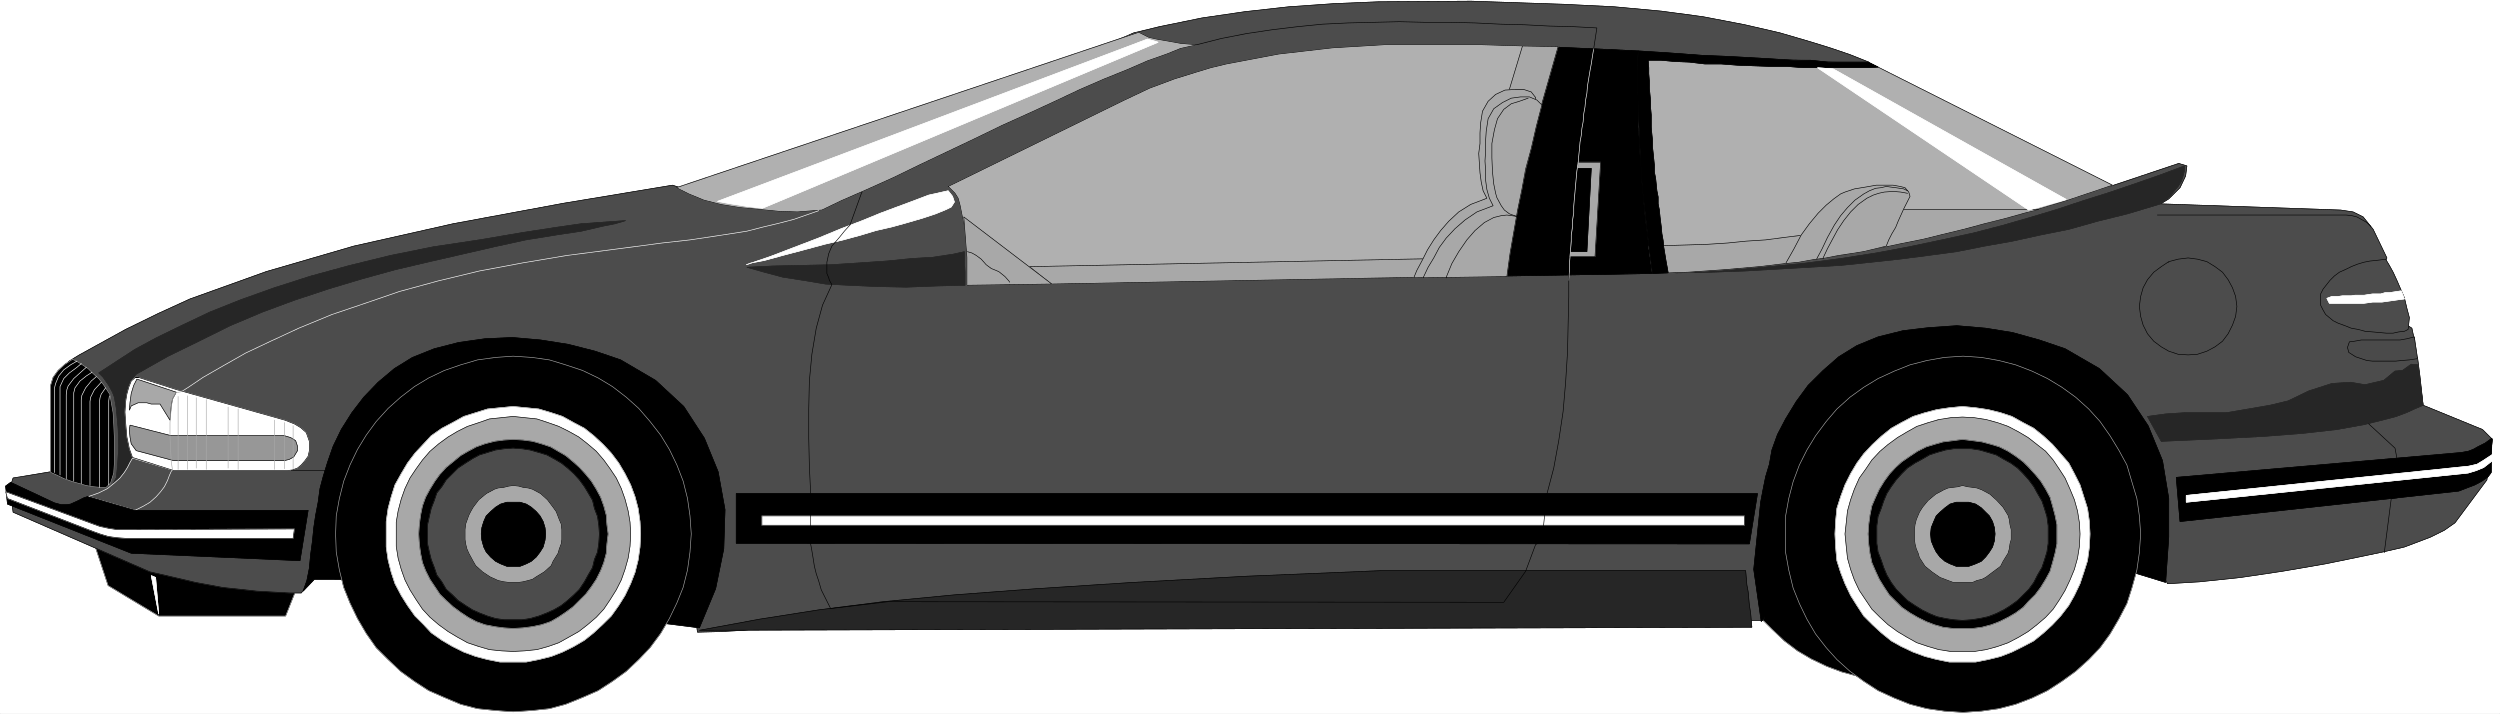 <svg width="3996.021" height="1140.625" viewBox="0 0 2997.016 855.469" xmlns="http://www.w3.org/2000/svg"><rect x="0" y="0" width="2997.016" height="855.469" fill="#808080" stroke="none"/><defs><clipPath id="a"><path d="M0 0h2998v855.469H0Zm0 0"/></clipPath><clipPath id="b"><path d="M0 0h2997v855.469H0Zm0 0"/></clipPath></defs><g clip-path="url(#a)"><path style="fill:#fff;fill-opacity:1;fill-rule:nonzero;stroke:none" d="M0 855.469h2997.016V-.821H0Zm0 0"/></g><g clip-path="url(#b)"><path style="fill:#fff;fill-opacity:1;fill-rule:evenodd;stroke:#fff;stroke-width:.19;stroke-linecap:square;stroke-linejoin:bevel;stroke-miterlimit:10;stroke-opacity:1" d="M.19 0h766.12v219H.19Zm0 0" transform="matrix(3.91 0 0 -3.91 0 855.47)"/></g><path style="fill:#000;fill-opacity:1;fill-rule:evenodd;stroke:#000;stroke-width:.19;stroke-linecap:square;stroke-linejoin:bevel;stroke-miterlimit:10;stroke-opacity:1" d="m532.14 42.5 2.3-4.76 2.49-4.39 2.88-4 3.64-3.62 3.64-3.43 4.02-3.05 4.22-2.48 4.79-2.29 4.6-1.71 4.98-1.34 5.37-.76-.58 31.83zm0 0" transform="matrix(3.91 0 0 -3.91 0 855.47)"/><path style="fill:none;stroke:#a8a8a8;stroke-width:.19;stroke-linecap:square;stroke-linejoin:bevel;stroke-miterlimit:10;stroke-opacity:1" d="m532.14 42.5 2.3-4.76 2.49-4.39 2.88-4 3.64-3.62 3.64-3.43 4.02-3.05 4.22-2.48 4.79-2.29 4.6-1.71 4.98-1.34 5.37-.76-.58 31.83zm0 0" transform="matrix(3.91 0 0 -3.91 0 855.47)"/><path style="fill:#000;fill-opacity:1;fill-rule:evenodd;stroke:#000;stroke-width:.19;stroke-linecap:square;stroke-linejoin:bevel;stroke-miterlimit:10;stroke-opacity:1" d="m28.74 52.6 18.78-7.81 21.46-4.19 22.23-1.53-3.64-9.15h-38.9l-15.52 9.34zm0 0" transform="matrix(3.91 0 0 -3.91 0 855.47)"/><path style="fill:none;stroke:#a8a8a8;stroke-width:.19;stroke-linecap:square;stroke-linejoin:bevel;stroke-miterlimit:10;stroke-opacity:1" d="m28.74 52.6 18.78-7.81 21.46-4.19 22.23-1.53-3.64-9.15h-38.9l-15.52 9.34zm0 0" transform="matrix(3.91 0 0 -3.91 0 855.47)"/><path style="fill:#4c4c4c;fill-opacity:1;fill-rule:evenodd;stroke:#4c4c4c;stroke-width:.19;stroke-linecap:square;stroke-linejoin:bevel;stroke-miterlimit:10;stroke-opacity:1" d="m20.89 107.88 3.45 2.1 14.18 7.81 10.15 4.96 9.58 4.38 23.38 8.39 26.83 7.81 30.47 6.86 33.92 6.29 33.34 5.53 5.36-1.72 23.57-.38 112.49 48.8 7.85 1.9 13.03 2.67 13.04 1.91 13.6 1.52 13.8.96 13.6.57 28.56.19 28.36-.95 15.52-.77 14.37-1.33 12.84-1.72 12.84-2.47 10.73-2.48 9.77-2.86 6.13-1.91 5.56-1.9 5.75-2.29-7.47-3.43 68.02-35.45 13.99.95 20.5 6.86 2.5-.76-.39-3.05-1.72-3.62-3.45-3.43-2.49-1.53 55.19-1.9 3.83-.58 3.06-1.52 3.07-3.81 4.22-8.77-1.73-3.81 5.75-15.44 3.64-2.29.77-3.62-2.69-1.52.39-3.05 3.26-.77.76-5.91.96-8.76 18.2-7.44 3.07-3.05-1.72-12.39-9.78-13.15-3.25-2.28-4.22-2.1-8.05-3.05-5.75-1.33-6.32-1.34-12.07-2.48-13.23-2.28-12.83-1.91-12.65-1.33-9.77-.58-8.63 17.35-5.17-9.15H546.9l-6.33-19.44-285.71-.57-5.56.38-4.21-.76-4.98-.77-5.94-.57-6.14-.76-6.89-.38-7.29-.19-2.87 21.34H99.64l-7.28-9.33h-3.45l-10.15.57-10.54 1.14-8.24 1.53-7.28 1.71-6.71 1.53L4.02 61.75l-.95 7.63.95 2.86 11.5 1.9 18.97 5.53-.19 8.77-1.34 8.38zm0 0" transform="matrix(3.91 0 0 -3.91 0 855.47)"/><path style="fill:none;stroke:#000;stroke-width:.19;stroke-linecap:square;stroke-linejoin:bevel;stroke-miterlimit:10;stroke-opacity:1" d="m20.89 107.88 3.45 2.1 14.18 7.81 10.15 4.96 9.58 4.38 23.38 8.39 26.83 7.81 30.47 6.86 33.92 6.29 33.34 5.53 5.36-1.72 23.57-.38 112.49 48.8 7.85 1.9 13.03 2.67 13.04 1.91 13.6 1.52 13.8.96 13.6.57 28.56.19 28.36-.95 15.52-.77 14.37-1.33 12.84-1.72 12.84-2.47 10.73-2.48 9.77-2.86 6.13-1.91 5.56-1.9 5.75-2.29-7.47-3.43 68.02-35.45 13.99.95 20.5 6.86 2.5-.76-.39-3.05-1.72-3.62-3.45-3.43-2.49-1.53 55.19-1.9 3.83-.58 3.06-1.52 3.07-3.81 4.22-8.77-1.73-3.81 5.75-15.44 3.64-2.29.77-3.62-2.69-1.52.39-3.05 3.26-.77.76-5.91.96-8.76 18.2-7.44 3.07-3.05-1.72-12.39-9.78-13.15-3.25-2.28-4.22-2.1-8.05-3.05-5.75-1.33-6.32-1.34-12.07-2.48-13.23-2.28-12.83-1.91-12.65-1.33-9.77-.58-8.63 17.35-5.17-9.15H546.9l-6.33-19.44-285.71-.57-5.56.38-4.21-.76-4.98-.77-5.94-.57-6.14-.76-6.89-.38-7.29-.19-2.87 21.34H99.64l-7.28-9.33h-3.45l-10.15.57-10.54 1.14-8.24 1.53-7.28 1.71-6.71 1.53L4.02 61.75l-.95 7.63.95 2.86 11.5 1.9 18.97 5.53-.19 8.77-1.34 8.38zm0 0" transform="matrix(3.91 0 0 -3.91 0 855.47)"/><path style="fill:#262626;fill-opacity:1;fill-rule:evenodd;stroke:#262626;stroke-width:.19;stroke-linecap:square;stroke-linejoin:bevel;stroke-miterlimit:10;stroke-opacity:1" d="M535.21 43.84H423.68l-41.39-1.72-34.87-1.9-29.51-1.91-25.3-1.91-21.84-2.09-19.55-2.48-18.2-2.86-18.59-3.43 322.69.95-.19 2.1-.19 2.29-.38 2.28-.38 4.2-.39 2.09-.19 2.29zm0 0" transform="matrix(3.91 0 0 -3.91 0 855.47)"/><path style="fill:none;stroke:#000;stroke-width:.19;stroke-linecap:square;stroke-linejoin:bevel;stroke-miterlimit:10;stroke-opacity:1" d="M535.21 43.84H423.68l-41.39-1.72-34.87-1.9-29.51-1.91-25.3-1.91-21.84-2.09-19.55-2.48-18.2-2.86-18.59-3.43 322.69.95-.19 2.1-.19 2.29-.38 2.28-.38 4.2-.39 2.09-.19 2.29zm129.73 94.73-2.3-1.53-2.3-1.71-1.92-2.29-1.34-2.48-.76-2.67-.39-3.05.39-3.05.76-2.67 1.34-2.66 1.92-2.29 2.3-1.72 2.3-1.33 2.87-.95 3.07-.19 2.87.19 2.88.95 2.49 1.33 2.3 1.72 1.72 2.29 1.34 2.66.96 2.67.39 3.05-.39 3.05-.96 2.67-1.34 2.48-1.72 2.29-2.3 1.71-2.49 1.53-2.88.76-2.87.38-3.07-.38-2.87-.76v-.19" transform="matrix(3.91 0 0 -3.91 0 855.47)"/><path style="fill:#b0b0b0;fill-opacity:1;fill-rule:evenodd;stroke:#b0b0b0;stroke-width:.19;stroke-linecap:square;stroke-linejoin:bevel;stroke-miterlimit:10;stroke-opacity:1" d="m290.7 161.63 53.65 26.3 8.05 3.81 7.66 2.86 6.14 1.91 4.98 1.52 4.79 1.15 16.09 3.05 16.48 1.9 15.91.96h29.7l13.22-.39 13.42-.57 12.07-.38 10.92-.76 10.54-.57 10.16-.76 10.35-.58 10.92-.38 8.62-.38 5.17-.38 3.65-.19h9.58l74.92-37.74-14.75-4.96-13.99-4.19-13.99-3.62-14.18-3.43-14.18-3.05-14.18-2.67-14.18-1.91-17.82-1.9-20.7-1.34-213.28-3.62v9.72l-.38 5.15-.57 4-1.15 5.72-.58 2.1-.96 1.52zm0 0" transform="matrix(3.91 0 0 -3.91 0 855.47)"/><path style="fill:none;stroke:#000;stroke-width:.19;stroke-linecap:square;stroke-linejoin:bevel;stroke-miterlimit:10;stroke-opacity:1" d="m290.7 161.63 53.65 26.3 8.05 3.81 7.66 2.86 6.14 1.91 4.98 1.52 4.79 1.15 16.09 3.05 16.48 1.9 15.91.96h29.7l13.22-.39 13.42-.57 12.07-.38 10.92-.76 10.54-.57 10.16-.76 10.35-.58 10.92-.38 8.62-.38 5.17-.38 3.65-.19h9.58l74.92-37.74-14.75-4.96-13.99-4.19-13.99-3.62-14.18-3.43-14.18-3.05-14.18-2.67-14.18-1.91-17.82-1.9-20.7-1.34-213.28-3.62v9.72l-.38 5.15-.57 4-1.15 5.72-.58 2.1-.96 1.52zm0 0" transform="matrix(3.91 0 0 -3.91 0 855.47)"/><path style="fill:#000;fill-opacity:1;fill-rule:evenodd;stroke:#000;stroke-width:.19;stroke-linecap:square;stroke-linejoin:bevel;stroke-miterlimit:10;stroke-opacity:1" d="m462.01 134.18 44.65.76-.58 4.01-.57 3.81-.39 4-.57 4.2-.38 3.62-.39 4.38-.38 4-.19 4.2-.39 4.19-.19 4.38-.38 4.2v8.95l-.19 4.77v4.57l.19 4.96-24.53 1.14-2.68-9.53-2.68-8.95-2.11-8.96-1.92-8.58-2.11-8.77-1.72-8.38-1.34-8.77zm0 0" transform="matrix(3.91 0 0 -3.91 0 855.47)"/><path style="fill:none;stroke:#000;stroke-width:.19;stroke-linecap:square;stroke-linejoin:bevel;stroke-miterlimit:10;stroke-opacity:1" d="m462.01 134.18 44.65.76-.58 4.01-.57 3.81-.39 4-.57 4.2-.38 3.62-.39 4.38-.38 4-.19 4.2-.39 4.19-.19 4.38-.38 4.2v8.95l-.19 4.77v4.57l.19 4.96-24.53 1.14-2.68-9.53-2.68-8.95-2.11-8.96-1.92-8.58-2.11-8.77-1.72-8.38-1.34-8.77zm0 0" transform="matrix(3.91 0 0 -3.91 0 855.47)"/><path style="fill:#a8a8a8;fill-opacity:1;fill-rule:evenodd;stroke:#a8a8a8;stroke-width:.19;stroke-linecap:square;stroke-linejoin:bevel;stroke-miterlimit:10;stroke-opacity:1" d="M483.85 169.06h6.9l-1.72-28.97h-7.67l1.15 14.68zm0 0" transform="matrix(3.91 0 0 -3.91 0 855.47)"/><path style="fill:none;stroke:#000;stroke-width:.19;stroke-linecap:square;stroke-linejoin:bevel;stroke-miterlimit:10;stroke-opacity:1" d="M483.85 169.06h6.9l-1.72-28.97h-7.67l1.15 14.68zm0 0" transform="matrix(3.91 0 0 -3.91 0 855.47)"/><path style="fill:#000;fill-opacity:1;fill-rule:evenodd;stroke:#000;stroke-width:.19;stroke-linecap:square;stroke-linejoin:bevel;stroke-miterlimit:10;stroke-opacity:1" d="M483.66 167.16h4.22l-1.34-25.54h-4.99l.96 12.96zm0 0" transform="matrix(3.91 0 0 -3.91 0 855.47)"/><path style="fill:none;stroke:#000;stroke-width:.19;stroke-linecap:square;stroke-linejoin:bevel;stroke-miterlimit:10;stroke-opacity:1" d="M483.66 167.16h4.22l-1.34-25.54h-4.99l.96 12.96zm0 0" transform="matrix(3.91 0 0 -3.91 0 855.47)"/><path style="fill:none;stroke:#fff;stroke-width:.19;stroke-linecap:square;stroke-linejoin:bevel;stroke-miterlimit:10;stroke-opacity:1" d="m488.64 203.94-.38-2.28-.38-2.48-.39-2.1-.38-2.29-.38-2.28-.19-2.29-.39-2.1-.19-2.09-.38-2.1-.19-2.48-.39-2.1-.19-2.09-.38-2.1-.19-2.29-.2-1.9-.19-2.29-.38-2.29-.19-2.09-.19-2.1-.2-2.29-.19-2.09-.19-2.29v-2.1l-.38-2.28v-2.1l-.38-2.29v-2.09l-.2-2.29-.19-2.48-.19-2.29v-2.09l-.19-2.48v-.19" transform="matrix(3.91 0 0 -3.91 0 855.47)"/><path style="fill:#fff;fill-opacity:1;fill-rule:evenodd;stroke:#fff;stroke-width:.19;stroke-linecap:square;stroke-linejoin:bevel;stroke-miterlimit:10;stroke-opacity:1" d="m46.37 42.31 2.3-11.82-.96 11.25Zm0 0" transform="matrix(3.91 0 0 -3.91 0 855.47)"/><path style="fill:none;stroke:#fff;stroke-width:.19;stroke-linecap:square;stroke-linejoin:bevel;stroke-miterlimit:10;stroke-opacity:1" d="m46.37 42.31 2.3-11.82-.96 11.25Zm0 0" transform="matrix(3.91 0 0 -3.91 0 855.47)"/><path style="fill:#262626;fill-opacity:1;fill-rule:evenodd;stroke:#262626;stroke-width:.19;stroke-linecap:square;stroke-linejoin:bevel;stroke-miterlimit:10;stroke-opacity:1" d="m513.75 135.14 13.6.57 13.03 1.14 12.27 1.14 11.69 1.53 10.92 1.71 10.15 1.91 9.97 2.1 9.58 2.09 8.81 2.29 8.63 2.48 8.24 2.48 8.05 2.67 7.85 2.47 7.86 2.67 7.66 2.67 7.67 2.86v-1.53l-.38-1.52-.58-1.72-.96-1.52-1.15-1.34-1.34-1.71-2.87-2.29-10.16-3.05-9.2-2.28-8.81-2.48-8.62-1.72-8.63-1.9-8.62-1.53-8.62-1.71-8.63-1.15-8.81-1.14-8.82-.95-9.19-.96-9.59-.57-9.77-.57-9.96-.57-10.54-.38zm0 0" transform="matrix(3.91 0 0 -3.91 0 855.47)"/><path style="fill:none;stroke:#262626;stroke-width:.19;stroke-linecap:square;stroke-linejoin:bevel;stroke-miterlimit:10;stroke-opacity:1" d="m513.75 135.14 13.6.57 13.03 1.14 12.27 1.14 11.69 1.53 10.92 1.71 10.15 1.91 9.97 2.1 9.58 2.09 8.81 2.29 8.63 2.48 8.24 2.48 8.05 2.67 7.85 2.47 7.86 2.67 7.66 2.67 7.67 2.86v-1.53l-.38-1.52-.58-1.72-.96-1.52-1.15-1.34-1.34-1.71-2.87-2.29-10.16-3.05-9.2-2.28-8.81-2.48-8.62-1.72-8.63-1.9-8.62-1.53-8.62-1.71-8.63-1.15-8.81-1.14-8.82-.95-9.19-.96-9.59-.57-9.77-.57-9.96-.57-10.54-.38zm0 0" transform="matrix(3.91 0 0 -3.91 0 855.47)"/><path style="fill:#000;fill-opacity:1;fill-rule:evenodd;stroke:#000;stroke-width:.19;stroke-linecap:square;stroke-linejoin:bevel;stroke-miterlimit:10;stroke-opacity:1" d="M225.73 67.47h313.12l-2.49-15.44-310.63.19Zm0 0" transform="matrix(3.91 0 0 -3.91 0 855.47)"/><path style="fill:none;stroke:#000;stroke-width:.19;stroke-linecap:square;stroke-linejoin:bevel;stroke-miterlimit:10;stroke-opacity:1" d="M225.73 67.47h313.12l-2.49-15.44-310.63.19Zm0 0" transform="matrix(3.91 0 0 -3.91 0 855.47)"/><path style="fill:#000;fill-opacity:1;fill-rule:evenodd;stroke:#000;stroke-width:.19;stroke-linecap:square;stroke-linejoin:bevel;stroke-miterlimit:10;stroke-opacity:1" d="m667.24 72.43 87.38 7.62 2.11.38 1.53.57 1.72.96 1.92.95 2.11 1.53-.19-10.49-.96-1.33-1.92-1.34-2.11-1.14-2.49-.95-2.49-.96-85.46-9.34zm0 0" transform="matrix(3.91 0 0 -3.91 0 855.47)"/><path style="fill:none;stroke:#000;stroke-width:.19;stroke-linecap:square;stroke-linejoin:bevel;stroke-miterlimit:10;stroke-opacity:1" d="m667.24 72.43 87.38 7.62 2.11.38 1.53.57 1.72.96 1.92.95 2.11 1.53-.19-10.49-.96-1.33-1.92-1.34-2.11-1.14-2.49-.95-2.49-.96-85.46-9.34zm0 0" transform="matrix(3.91 0 0 -3.91 0 855.47)"/><path style="fill:#262626;fill-opacity:1;fill-rule:evenodd;stroke:#262626;stroke-width:.19;stroke-linecap:square;stroke-linejoin:bevel;stroke-miterlimit:10;stroke-opacity:1" d="m662.64 83.48 17.05.76 14.57.77 12.07.95 10.16 1.14 8.43 1.53 6.9 1.71 2.87.77 3.07 1.14 2.49 1.14 2.68 1.15-.77 6.1-.76 6.29-2.11.19-2.68-1.91-2.3-.19-3.45-2.86-5.75-1.33-4.41.76-5.75-.38-7.09-2.29-6.32-3.05-5.56-1.33-5.56-.96-7.85-1.33h-12.84l-5.75-.38-5.56-.76zm0 0" transform="matrix(3.91 0 0 -3.91 0 855.47)"/><path style="fill:none;stroke:#262626;stroke-width:.19;stroke-linecap:square;stroke-linejoin:bevel;stroke-miterlimit:10;stroke-opacity:1" d="m662.64 83.48 17.05.76 14.57.77 12.07.95 10.16 1.14 8.43 1.53 6.9 1.71 2.87.77 3.07 1.14 2.49 1.14 2.68 1.15-.77 6.1-.76 6.29-2.11.19-2.68-1.91-2.3-.19-3.45-2.86-5.75-1.33-4.41.76-5.75-.38-7.09-2.29-6.32-3.05-5.56-1.33-5.56-.96-7.85-1.33h-12.84l-5.75-.38-5.56-.76zm0 0" transform="matrix(3.91 0 0 -3.91 0 855.47)"/><path style="fill:#262626;fill-opacity:1;fill-rule:evenodd;stroke:#262626;stroke-width:.19;stroke-linecap:square;stroke-linejoin:bevel;stroke-miterlimit:10;stroke-opacity:1" d="m228.99 136.85 5.37-1.52 5.75-1.53 6.13-.95 6.9-1.15 7.28-.38 8.43-.38 9.01-.19 9.77.38 8.24.19v4.01l-.19 3.43v2.86l-3.45-.77-6.33-.95-6.32-.38-7.66-.76-8.44-.58-8.81-.57-9.01-.19-8.62-.19zm0 0" transform="matrix(3.91 0 0 -3.91 0 855.47)"/><path style="fill:none;stroke:#262626;stroke-width:.19;stroke-linecap:square;stroke-linejoin:bevel;stroke-miterlimit:10;stroke-opacity:1" d="m228.99 136.85 5.37-1.52 5.75-1.53 6.13-.95 6.9-1.15 7.28-.38 8.43-.38 9.01-.19 9.77.38 8.24.19v4.01l-.19 3.43v2.86l-3.45-.77-6.33-.95-6.32-.38-7.66-.76-8.44-.58-8.81-.57-9.01-.19-8.62-.19zm0 0" transform="matrix(3.91 0 0 -3.91 0 855.47)"/><path style="fill:#a8a8a8;fill-opacity:1;fill-rule:evenodd;stroke:#a8a8a8;stroke-width:.19;stroke-linecap:square;stroke-linejoin:bevel;stroke-miterlimit:10;stroke-opacity:1" d="m466.8 204.7 10.92-.19-5.75-20.2-11.11.76zm0 0" transform="matrix(3.91 0 0 -3.91 0 855.47)"/><path style="fill:none;stroke:#000;stroke-width:.19;stroke-linecap:square;stroke-linejoin:bevel;stroke-miterlimit:10;stroke-opacity:1" d="m466.8 204.7 10.92-.19-5.75-20.2-11.11.76zm0 0" transform="matrix(3.91 0 0 -3.91 0 855.47)"/><path style="fill:#a8a8a8;fill-opacity:1;fill-rule:evenodd;stroke:#a8a8a8;stroke-width:.19;stroke-linecap:square;stroke-linejoin:bevel;stroke-miterlimit:10;stroke-opacity:1" d="m315.61 137.04 124.94 2.48-4.6-5.72-113.64-2.1zm0 0" transform="matrix(3.91 0 0 -3.91 0 855.47)"/><path style="fill:none;stroke:#000;stroke-width:.19;stroke-linecap:square;stroke-linejoin:bevel;stroke-miterlimit:10;stroke-opacity:1" d="m315.61 137.04 124.94 2.48-4.6-5.72-113.64-2.1zm0 0" transform="matrix(3.91 0 0 -3.91 0 855.47)"/><path style="fill:#b0b0b0;fill-opacity:1;fill-rule:evenodd;stroke:#b0b0b0;stroke-width:.19;stroke-linecap:square;stroke-linejoin:bevel;stroke-miterlimit:10;stroke-opacity:1" d="m207.34 161.25 141.8 47.65 3.07-1.53 2.49-.57 3.26-.57 4.21-.76 4.98-.38-5.17-1.15-4.22-1.71-5.94-2.1-6.13-2.67-7.09-2.86-7.47-3.24-7.67-3.62-7.85-3.62-8.44-3.81-8.24-4-8.43-4.01-8.43-4-8.24-4-8.05-3.62-7.85-3.43-5.94-2.86-7.48-.58-5.75.19-5.94.58-6.13.57-5.75.95-5.17 1.34-4.6 1.9zm0 0" transform="matrix(3.91 0 0 -3.91 0 855.47)"/><path style="fill:none;stroke:#000;stroke-width:.19;stroke-linecap:square;stroke-linejoin:bevel;stroke-miterlimit:10;stroke-opacity:1" d="m207.34 161.25 141.8 47.65 3.07-1.53 2.49-.57 3.26-.57 4.21-.76 4.98-.38-5.17-1.15-4.22-1.71-5.94-2.1-6.13-2.67-7.09-2.86-7.47-3.24-7.67-3.62-7.85-3.62-8.44-3.81-8.24-4-8.43-4.01-8.43-4-8.24-4-8.05-3.62-7.85-3.43-5.94-2.86-7.48-.58-5.75.19-5.94.58-6.13.57-5.75.95-5.17 1.34-4.6 1.9zm0 0" transform="matrix(3.91 0 0 -3.91 0 855.47)"/><path style="fill:#262626;fill-opacity:1;fill-rule:evenodd;stroke:#262626;stroke-width:.19;stroke-linecap:square;stroke-linejoin:bevel;stroke-miterlimit:10;stroke-opacity:1" d="m41.77 104.07 9.78 5.52 9.39 4.58 9.58 4.76 9.96 4.2 9.78 3.62 10.34 3.43 10.16 3.05 10.35 2.86 10.54 2.48 9.96 2.28 9.97 2.29 9.58 2.1 9.39 1.52 7.66 1.15 6.52 1.52 3.83.76 3.26.96-13.61-.96-7.86-1.14-9.96-1.53-13.41-2.28-13.99-2.1-13.22-2.67-12.46-3.05-11.88-3.24-11.31-3.62-10.15-3.62-9.58-3.81-8.44-4.01-7.85-3.81-6.71-3.62-5.56-3.62-5.55-3.62 1.34-1.34 1.72-2.47 1.15-2.1.58-1.53.57-3.24.58-6.29.19-5.71-.38-6.1-.39-3.43-.96-1.72 1.73 1.14 1.34 1.72 1.34 2.29 1.53 2.67-1.15 3.62-.76 4.57-.19 4.39v3.24l.38 3.24.57 3.05 1.15 2.28zm0 0" transform="matrix(3.91 0 0 -3.91 0 855.47)"/><path style="fill:none;stroke:#262626;stroke-width:.19;stroke-linecap:square;stroke-linejoin:bevel;stroke-miterlimit:10;stroke-opacity:1" d="m41.77 104.07 9.78 5.52 9.39 4.58 9.58 4.76 9.96 4.2 9.78 3.62 10.34 3.43 10.16 3.05 10.35 2.86 10.54 2.48 9.96 2.28 9.97 2.29 9.58 2.1 9.39 1.52 7.66 1.15 6.52 1.52 3.83.76 3.26.96-13.61-.96-7.86-1.14-9.96-1.53-13.41-2.28-13.99-2.1-13.22-2.67-12.46-3.05-11.88-3.24-11.31-3.62-10.15-3.62-9.58-3.81-8.44-4.01-7.85-3.81-6.71-3.62-5.56-3.62-5.55-3.62 1.34-1.34 1.72-2.47 1.15-2.1.58-1.53.57-3.24.58-6.29.19-5.71-.38-6.1-.39-3.43-.96-1.72 1.73 1.14 1.34 1.72 1.34 2.29 1.53 2.67-1.15 3.62-.76 4.57-.19 4.39v3.24l.38 3.24.57 3.05 1.15 2.28zm0 0" transform="matrix(3.91 0 0 -3.91 0 855.47)"/><path style="fill:none;stroke:#fff;stroke-width:.19;stroke-linecap:square;stroke-linejoin:bevel;stroke-miterlimit:10;stroke-opacity:1" d="m251.03 154.2-7.67-2.67-5.17-1.34-4.02-.95-5.18-1.33-8.62-1.34-8.82-1.33-8.62-.96-14.37-1.9-14.76-1.91-13.6-2.29-13.22-2.47-12.65-3.05-11.88-3.24-9.97-3.43-10.73-3.63-10.15-4.19-8.63-4-7.66-3.62-6.71-3.81-6.32-3.63-4.22-2.85-2.11-1.34v-.19" transform="matrix(3.91 0 0 -3.91 0 855.47)"/><path style="fill:#fff;fill-opacity:1;fill-rule:evenodd;stroke:#fff;stroke-width:.19;stroke-linecap:square;stroke-linejoin:bevel;stroke-miterlimit:10;stroke-opacity:1" d="m228.8 137.61 1.53.57 4.03.77 5.55 1.52 6.52 1.72 6.32 1.71 5.75 1.34 5.56 1.52 4.41 1.34 4.98 1.14 4.79 1.33 4.6 1.34 4.02 1.33 3.26 1.34 1.53.76.96 1.52-.57 1.72-1.34 1.71-5.95-1.33-5.55-2.1-4.6-1.71-4.6-1.72-5.56-2.28-6.51-2.48-6.9-2.86-7.47-2.86-7.48-2.86zm0 0" transform="matrix(3.91 0 0 -3.91 0 855.47)"/><path style="fill:none;stroke:#fff;stroke-width:.19;stroke-linecap:square;stroke-linejoin:bevel;stroke-miterlimit:10;stroke-opacity:1" d="m228.8 137.61 1.53.57 4.03.77 5.55 1.52 6.52 1.72 6.32 1.71 5.75 1.34 5.56 1.52 4.41 1.34 4.98 1.14 4.79 1.33 4.6 1.34 4.02 1.33 3.26 1.34 1.53.76.96 1.52-.57 1.72-1.34 1.71-5.95-1.33-5.55-2.1-4.6-1.71-4.6-1.72-5.56-2.28-6.51-2.48-6.9-2.86-7.47-2.86-7.48-2.86zm0 0" transform="matrix(3.91 0 0 -3.91 0 855.47)"/><path style="fill:#a8a8a8;fill-opacity:1;fill-rule:evenodd;stroke:#a8a8a8;stroke-width:.19;stroke-linecap:square;stroke-linejoin:bevel;stroke-miterlimit:10;stroke-opacity:1" d="m453.96 181.07.57 3.62 1.73 3.05 2.3 2.1 2.87 1.33 3.07.19h2.68l2.3-.76 1.34-1.72-1.72-6.67-1.34-6.48-1.73-6.48-1.34-6.29-1.34-6.48-1.15-6.29-.96-6.86-.19-9.15-27.59-.57.95 2.29 1.73 3.24 1.53 3.05 1.92 3.05 2.11 2.86 2.49 2.86 3.06 2.85 3.64 2.29 4.99 1.91-1.15 2.28-.58 2.67-.38 2.86-.19 2.86-.2 3.05.39 3.05v3.24zm0 0" transform="matrix(3.91 0 0 -3.91 0 855.47)"/><path style="fill:none;stroke:#000;stroke-width:.19;stroke-linecap:square;stroke-linejoin:bevel;stroke-miterlimit:10;stroke-opacity:1" d="m453.96 181.07.57 3.62 1.73 3.05 2.3 2.1 2.87 1.33 3.07.19h2.68l2.3-.76 1.34-1.72-1.72-6.67-1.34-6.48-1.73-6.48-1.34-6.29-1.34-6.48-1.15-6.29-.96-6.86-.19-9.15-27.59-.57.95 2.29 1.73 3.24 1.53 3.05 1.92 3.05 2.11 2.86 2.49 2.86 3.06 2.85 3.64 2.29 4.99 1.91-1.15 2.28-.58 2.67-.38 2.86-.19 2.86-.2 3.05.39 3.05v3.24zm0 0" transform="matrix(3.91 0 0 -3.91 0 855.47)"/><path style="fill:#a8a8a8;fill-opacity:1;fill-rule:evenodd;stroke:#a8a8a8;stroke-width:.19;stroke-linecap:square;stroke-linejoin:bevel;stroke-miterlimit:10;stroke-opacity:1" d="m455.68 178.59.58 3.81 1.72 3.05 2.69 1.91 2.68 1.33 2.87.39h2.69l2.3-.96 1.53-1.52-1.73-6.67-1.53-6.67-1.72-6.29-1.15-6.29-1.34-6.48-2.3-13.16-.96-7.05-25.68-.38 1.53 3.24 1.73 2.86 1.72 3.24 2.11 2.86 2.68 2.86 3.07 2.67 3.64 2.47 4.98 1.91-1.15 2.29-.76 2.67-.39 2.85v2.86l-.19 3.05.19 3.05v3.24zm0 0" transform="matrix(3.91 0 0 -3.91 0 855.47)"/><path style="fill:none;stroke:#000;stroke-width:.19;stroke-linecap:square;stroke-linejoin:bevel;stroke-miterlimit:10;stroke-opacity:1" d="m455.68 178.59.58 3.81 1.72 3.05 2.69 1.91 2.68 1.33 2.87.39h2.69l2.3-.96 1.53-1.52-1.73-6.67-1.53-6.67-1.72-6.29-1.15-6.29-1.34-6.48-2.3-13.16-.96-7.05-25.68-.38 1.53 3.24 1.73 2.86 1.72 3.24 2.11 2.86 2.68 2.86 3.07 2.67 3.64 2.47 4.98 1.91-1.15 2.29-.76 2.67-.39 2.85v2.86l-.19 3.05.19 3.05v3.24zm0 0" transform="matrix(3.91 0 0 -3.91 0 855.47)"/><path style="fill:none;stroke:#000;stroke-width:.19;stroke-linecap:square;stroke-linejoin:bevel;stroke-miterlimit:10;stroke-opacity:1" d="m464.88 152.48-2.87.38-1.73-.19-2.3-.57-2.87-1.53-2.88-2.47-2.49-2.86-2.49-3.62-2.11-3.63-1.72-4.19v-.19" transform="matrix(3.91 0 0 -3.91 0 855.47)"/><path style="fill:none;stroke:#000;stroke-width:.19;stroke-linecap:square;stroke-linejoin:bevel;stroke-miterlimit:10;stroke-opacity:1" d="m468.52 188.69-2.68-.95-2.49-.76-2.3-1.72-1.92-2.86-.95-3.43-.77-4.19v-4.38l.19-4.39.38-3.62.58-2.86.38-1.33 1.34-2.48.96-1.33 1.53-1.15 2.11-.76v-.19" transform="matrix(3.91 0 0 -3.91 0 855.47)"/><path style="fill:#a8a8a8;fill-opacity:1;fill-rule:evenodd;stroke:#a8a8a8;stroke-width:.19;stroke-linecap:square;stroke-linejoin:bevel;stroke-miterlimit:10;stroke-opacity:1" d="m505.51 143.33 6.13.19 6.32.19 5.75.19 5.94.38 5.75.58 5.94.38 5.75.76 6.13.76-4.21-8.58-9.59-1.14-10.92-.95-10.92-.76-10.92-.39zm0 0" transform="matrix(3.91 0 0 -3.91 0 855.47)"/><path style="fill:none;stroke:#000;stroke-width:.19;stroke-linecap:square;stroke-linejoin:bevel;stroke-miterlimit:10;stroke-opacity:1" d="m505.51 143.33 6.13.19 6.32.19 5.75.19 5.94.38 5.75.58 5.94.38 5.75.76 6.13.76-4.21-8.58-9.59-1.14-10.92-.95-10.92-.76-10.92-.39zm0 0" transform="matrix(3.91 0 0 -3.91 0 855.47)"/><path style="fill:#a8a8a8;fill-opacity:1;fill-rule:evenodd;stroke:#a8a8a8;stroke-width:.19;stroke-linecap:square;stroke-linejoin:bevel;stroke-miterlimit:10;stroke-opacity:1" d="m576.6 142.76 5.56 11.82h43.11l-4.6-1.15-6.13-1.71-6.13-1.53-6.32-1.71-6.33-1.53-6.13-1.52-6.71-1.34zm0 0" transform="matrix(3.91 0 0 -3.91 0 855.47)"/><path style="fill:none;stroke:#000;stroke-width:.19;stroke-linecap:square;stroke-linejoin:bevel;stroke-miterlimit:10;stroke-opacity:1" d="m576.6 142.76 5.56 11.82h43.11l-4.6-1.15-6.13-1.71-6.13-1.53-6.32-1.71-6.33-1.53-6.13-1.52-6.71-1.34zm0 0" transform="matrix(3.91 0 0 -3.91 0 855.47)"/><path style="fill:#a8a8a8;fill-opacity:1;fill-rule:evenodd;stroke:#a8a8a8;stroke-width:.19;stroke-linecap:square;stroke-linejoin:bevel;stroke-miterlimit:10;stroke-opacity:1" d="m547.47 137.99 4.03.39 4.21.76 4.22.57 3.83.76 3.83.57 3.64.58 3.26.76 3.83.95.77 1.91.96 1.9 1.15 1.91.77 1.91 1.72 3.81.96 1.9.96 1.91-.39 1.33-1.15 1.34-1.53.38-2.11.38h-5.17l-3.26-.57-3.45-.57-2.87-.96-1.34-.57-2.11-1.52-2.3-1.91-2.49-2.48-2.69-3.24-2.49-3.43-2.3-4.38zm0 0" transform="matrix(3.91 0 0 -3.91 0 855.47)"/><path style="fill:none;stroke:#000;stroke-width:.19;stroke-linecap:square;stroke-linejoin:bevel;stroke-miterlimit:10;stroke-opacity:1" d="m547.47 137.99 4.03.39 4.21.76 4.22.57 3.83.76 3.83.57 3.64.58 3.26.76 3.83.95.77 1.91.96 1.9 1.15 1.91.77 1.91 1.72 3.81.96 1.9.96 1.91-.39 1.33-1.15 1.34-1.53.38-2.11.38h-5.17l-3.26-.57-3.45-.57-2.87-.96-1.34-.57-2.11-1.52-2.3-1.91-2.49-2.48-2.69-3.24-2.49-3.43-2.3-4.38zm0 0" transform="matrix(3.91 0 0 -3.91 0 855.47)"/><path style="fill:none;stroke:#000;stroke-width:.19;stroke-linecap:square;stroke-linejoin:bevel;stroke-miterlimit:10;stroke-opacity:1" d="m584.84 159.53-2.11.38-2.3.19-2.68-.19-1.73-.38-1.72-.57-1.92-.95-2.68-1.91-2.3-2.29-2.11-2.66-1.91-2.86-1.54-2.86-1.53-2.86-1.34-2.86v-.19" transform="matrix(3.91 0 0 -3.91 0 855.47)"/><path style="fill:none;stroke:#000;stroke-width:.19;stroke-linecap:square;stroke-linejoin:bevel;stroke-miterlimit:10;stroke-opacity:1" d="m584.84 160.29-1.15.58-2.49.38-1.53.19-1.35.19-1.53-.38-1.72-.19-1.92-.77-1.72-.95-2.69-1.9-2.3-2.29-2.1-2.48-1.92-2.86-2.11-3.81-1.72-3.62-1.54-2.86v-.19" transform="matrix(3.91 0 0 -3.91 0 855.47)"/><path style="fill:#000;fill-opacity:1;fill-rule:evenodd;stroke:#000;stroke-width:.19;stroke-linecap:square;stroke-linejoin:bevel;stroke-miterlimit:10;stroke-opacity:1" d="m502.25 203.18 9.01-.57 10.34-.76 9.01-.39 9.96-.57 9.39-.57h5.18l5.36-.57h12.27l3.06-1.53-2.68-.19h-20.12l-4.98.39h-4.98l-5.18.19-5.17.19-4.98.38h-4.99l-4.79.57-4.6.19-4.02.38h-4.02l.19-2.29v-1.9l.19-2.29v-2.1l.19-2.09.19-1.91v-2.1l.19-2.09v-3.81l.19-2.1.2-1.91v-2.09l.19-1.72.19-1.9.19-1.91v-2.1l.38-1.9.2-1.91.19-1.91.38-1.9v-2.1l.38-1.9.2-2.1.38-3.05.19-2.1.38-2.09.2-2.1.38-2.29.38-2.28.39-2.1.19-1.14-4.79-.2-1.15 8.77-.96 8.58-.96 8.39-.57 8.38-.39 8.58-.38 8.39-.19 8.57zm0 0" transform="matrix(3.91 0 0 -3.91 0 855.47)"/><path style="fill:none;stroke:#000;stroke-width:.19;stroke-linecap:square;stroke-linejoin:bevel;stroke-miterlimit:10;stroke-opacity:1" d="m502.25 203.18 9.01-.57 10.34-.76 9.01-.39 9.96-.57 9.39-.57h5.18l5.36-.57h12.27l3.06-1.53-2.68-.19h-20.12l-4.98.39h-4.98l-5.18.19-5.17.19-4.98.38h-4.99l-4.79.57-4.6.19-4.02.38h-4.02l.19-2.29v-1.9l.19-2.29v-2.1l.19-2.09.19-1.91v-2.1l.19-2.09v-3.81l.19-2.1.2-1.91v-2.09l.19-1.72.19-1.9.19-1.91v-2.1l.38-1.9.2-1.91.19-1.91.38-1.9v-2.1l.38-1.9.2-2.1.38-3.05.19-2.1.38-2.09.2-2.1.38-2.29.38-2.28.39-2.1.19-1.14-4.79-.2-1.15 8.77-.96 8.58-.96 8.39-.57 8.38-.39 8.58-.38 8.39-.19 8.57zm0 0" transform="matrix(3.91 0 0 -3.91 0 855.47)"/><path style="fill:#fff;fill-opacity:1;fill-rule:evenodd;stroke:#fff;stroke-width:.19;stroke-linecap:square;stroke-linejoin:bevel;stroke-miterlimit:10;stroke-opacity:1" d="m562.04 197.65 71.47-40.02-11.5-3.24-64.76 43.64zm0 0" transform="matrix(3.91 0 0 -3.91 0 855.47)"/><path style="fill:none;stroke:#fff;stroke-width:.19;stroke-linecap:square;stroke-linejoin:bevel;stroke-miterlimit:10;stroke-opacity:1" d="m562.04 197.65 71.47-40.02-11.5-3.24-64.76 43.64zm0 0" transform="matrix(3.91 0 0 -3.91 0 855.47)"/><path style="fill:none;stroke:#000;stroke-width:.19;stroke-linecap:square;stroke-linejoin:bevel;stroke-miterlimit:10;stroke-opacity:1" d="m726.26 88.82 8.05-7.43.57-3.05v-12.2l-1.72-.19-2.11-16.4v-.19" transform="matrix(3.91 0 0 -3.91 0 855.47)"/><path style="fill:#fff;fill-opacity:1;fill-rule:evenodd;stroke:#fff;stroke-width:.19;stroke-linecap:square;stroke-linejoin:bevel;stroke-miterlimit:10;stroke-opacity:1" d="m670.3 66.9 86.62 8.96 2.49.57 1.92 1.14 3.45 2.29-.58-2.29-2.68-2.09-2.3-.96-2.49-.76-86.43-8.96zm0 0" transform="matrix(3.91 0 0 -3.91 0 855.47)"/><path style="fill:none;stroke:#fff;stroke-width:.19;stroke-linecap:square;stroke-linejoin:bevel;stroke-miterlimit:10;stroke-opacity:1" d="m670.3 66.9 86.62 8.96 2.49.57 1.92 1.14 3.45 2.29-.58-2.29-2.68-2.09-2.3-.96-2.49-.76-86.43-8.96zm0 0" transform="matrix(3.91 0 0 -3.91 0 855.47)"/><path style="fill:#fff;fill-opacity:1;fill-rule:evenodd;stroke:#fff;stroke-width:.19;stroke-linecap:square;stroke-linejoin:bevel;stroke-miterlimit:10;stroke-opacity:1" d="M233.59 60.61h301.24v-2.86H233.59Zm0 0" transform="matrix(3.91 0 0 -3.91 0 855.47)"/><path style="fill:none;stroke:#000;stroke-width:.19;stroke-linecap:square;stroke-linejoin:bevel;stroke-miterlimit:10;stroke-opacity:1" d="M233.59 60.61h301.24v-2.86H233.59Zm0 0" transform="matrix(3.91 0 0 -3.91 0 855.47)"/><path style="fill:#fff;fill-opacity:1;fill-rule:evenodd;stroke:#fff;stroke-width:.19;stroke-linecap:square;stroke-linejoin:bevel;stroke-miterlimit:10;stroke-opacity:1" d="m351.82 206.8-131.83-49.75 4.21-.76 4.79-.76 4.79-.57 121.3 50.89zm0 0" transform="matrix(3.91 0 0 -3.91 0 855.47)"/><path style="fill:none;stroke:#fff;stroke-width:.19;stroke-linecap:square;stroke-linejoin:bevel;stroke-miterlimit:10;stroke-opacity:1" d="m351.82 206.8-131.83-49.75 4.21-.76 4.79-.76 4.79-.57 121.3 50.89zm0 0" transform="matrix(3.91 0 0 -3.91 0 855.47)"/><path style="fill:none;stroke:#000;stroke-width:.19;stroke-linecap:square;stroke-linejoin:bevel;stroke-miterlimit:10;stroke-opacity:1" d="M480.98 135.33v-7.63l-.19-8.19-.19-8.77-.58-9.15-.77-8.96-1.34-8.96-1.53-8.38-2.11-8.01-1.53-14.48-1.92-.96-3.06-8.19-6.71-9.53-188.75.19-17.63-2.1-1.53 3.05-1.34 2.67-.77 2.67-.77 2.28-.57 2.29-.39 2.48-.38 2.29-.38 2.09v15.63l-.39 8.2-.19 8.58v8.95l.19 8.58.77 8.2 1.34 8 1.92 7.05 2.87 6.29-.76 1.34-.2.76-.57 1.33v3.44l.57 2.66.96 2.29 2.3 2.67 1.54 1.91 1.72 1.9 3.64 10.1v-.19" transform="matrix(3.91 0 0 -3.91 0 855.47)"/><path style="fill:#a8a8a8;fill-opacity:1;fill-rule:evenodd;stroke:#a8a8a8;stroke-width:.19;stroke-linecap:square;stroke-linejoin:bevel;stroke-miterlimit:10;stroke-opacity:1" d="m322.5 131.7-27.01 20.59.95-12.39v-8.58zm0 0" transform="matrix(3.91 0 0 -3.91 0 855.47)"/><path style="fill:none;stroke:#000;stroke-width:.19;stroke-linecap:square;stroke-linejoin:bevel;stroke-miterlimit:10;stroke-opacity:1" d="m322.5 131.7-27.01 20.59.95-12.39v-8.58zm0 0" transform="matrix(3.91 0 0 -3.91 0 855.47)"/><path style="fill:none;stroke:#000;stroke-width:.19;stroke-linecap:square;stroke-linejoin:bevel;stroke-miterlimit:10;stroke-opacity:1" d="m296.64 141.62 1.34-.39 1.34-.76 1.53-1.14 1.53-1.72 1.54-1.14 2.3-.95 1.91-1.53 1.34-1.52v-.19m57.49 72.81 7.48 1.9 7.85 1.53 7.67 1.14 7.85.95 7.67.77 7.86.38 7.85.19 7.86.19 7.85-.19h7.86l7.47-.19 7.86-.38 7.47-.19 7.48-.39 7.47-.19 7.09-.38-.96-6.29v-.19m172.85-50.89h57.87l1.72-.19 1.54-.38 1.72-.95 1.34-.77 1.15-1.14v-.19" transform="matrix(3.91 0 0 -3.91 0 855.47)"/><path style="fill:#000;fill-opacity:1;fill-rule:evenodd;stroke:#000;stroke-width:.19;stroke-linecap:square;stroke-linejoin:bevel;stroke-miterlimit:10;stroke-opacity:1" d="m94.09 40.79.76 3.81.39 4.19.57 4.2.39 4 .57 3.81.77 4 .57 4.2.96 3.62 1.34 4.38 1.73 4.96 2.49 5.14 3.25 5.15 3.65 4.76 4.4 4.58 4.99 4.19 5.55 3.43 6.71 2.67 7.47 1.91 8.05 1.14 8.43.38 8.63-.76 8.43-1.33 8.24-2.1 7.85-2.67 10.73-6.29 8.63-8 6.32-9.72 4.22-10.3 2.1-11.62-.38-12.01-2.49-12.2-4.98-12.01-22.81 2.86-2.68 12.01H96.39l-3.45-3.62zm0 0" transform="matrix(3.91 0 0 -3.91 0 855.47)"/><path style="fill:none;stroke:#000;stroke-width:.19;stroke-linecap:square;stroke-linejoin:bevel;stroke-miterlimit:10;stroke-opacity:1" d="m94.09 40.79.76 3.81.39 4.19.57 4.2.39 4 .57 3.81.77 4 .57 4.2.96 3.62 1.34 4.38 1.73 4.96 2.49 5.14 3.25 5.15 3.65 4.76 4.4 4.58 4.99 4.19 5.55 3.43 6.71 2.67 7.47 1.91 8.05 1.14 8.43.38 8.63-.76 8.43-1.33 8.24-2.1 7.85-2.67 10.73-6.29 8.63-8 6.32-9.72 4.22-10.3 2.1-11.62-.38-12.01-2.49-12.2-4.98-12.01-22.81 2.86-2.68 12.01H96.39l-3.45-3.62zm0 0" transform="matrix(3.91 0 0 -3.91 0 855.47)"/><path style="fill:#000;fill-opacity:1;fill-rule:evenodd;stroke:#000;stroke-width:.19;stroke-linecap:square;stroke-linejoin:bevel;stroke-miterlimit:10;stroke-opacity:1" d="m157.32.57 5.75.38 5.37.57 4.98 1.34 5.17 2.09 4.8 2.1 4.4 2.86 4.22 3.05 3.83 3.62 3.45 3.62 3.26 4.39 2.68 4.57 2.3 4.77 1.92 4.76 1.34 5.34.76 5.52.39 5.53-.39 5.53-.76 5.34-1.34 5.33-1.92 4.96-2.3 4.76-2.68 4.39-3.26 4.19-3.45 4-3.83 3.43-4.22 3.25-4.4 2.66-4.8 2.29-5.17 1.72-4.98 1.52-5.37.76-5.75.38-5.36-.38-5.56-.76-5.17-1.52-4.98-1.72-4.8-2.29-4.4-2.66-4.22-3.25-3.83-3.43-3.64-4-3.07-4.19-2.68-4.39-2.3-4.76-1.92-4.96-1.34-5.33-.96-5.34-.19-5.53.19-5.53.96-5.52 1.34-5.34 1.92-4.76 2.3-4.77 2.68-4.57 3.07-4.39 3.64-3.62 3.83-3.62 4.22-3.05 4.4-2.86 4.8-2.1 4.98-2.09 5.17-1.34 5.56-.57zm0 0" transform="matrix(3.91 0 0 -3.91 0 855.47)"/><path style="fill:none;stroke:#a8a8a8;stroke-width:.19;stroke-linecap:square;stroke-linejoin:bevel;stroke-miterlimit:10;stroke-opacity:1" d="m157.32.57 5.75.38 5.37.57 4.98 1.34 5.17 2.09 4.8 2.1 4.4 2.86 4.22 3.05 3.83 3.62 3.45 3.62 3.26 4.39 2.68 4.57 2.3 4.77 1.92 4.76 1.34 5.34.76 5.52.39 5.53-.39 5.53-.76 5.34-1.34 5.33-1.92 4.96-2.3 4.76-2.68 4.39-3.26 4.19-3.45 4-3.83 3.43-4.22 3.25-4.4 2.66-4.8 2.29-5.17 1.72-4.98 1.52-5.37.76-5.75.38-5.36-.38-5.56-.76-5.17-1.52-4.98-1.72-4.8-2.29-4.4-2.66-4.22-3.25-3.83-3.43-3.64-4-3.07-4.19-2.68-4.39-2.3-4.76-1.92-4.96-1.34-5.33-.96-5.34-.19-5.53.19-5.53.96-5.52 1.34-5.34 1.92-4.76 2.3-4.77 2.68-4.57 3.07-4.39 3.64-3.62 3.83-3.62 4.22-3.05 4.4-2.86 4.8-2.1 4.98-2.09 5.17-1.34 5.56-.57zm0 0" transform="matrix(3.91 0 0 -3.91 0 855.47)"/><path style="fill:#fff;fill-opacity:1;fill-rule:evenodd;stroke:#fff;stroke-width:.19;stroke-linecap:square;stroke-linejoin:bevel;stroke-miterlimit:10;stroke-opacity:1" d="M157.32 15.82h4.03l3.83.76 3.83.95 3.45 1.34 3.45 1.71 3.26 1.91 2.87 2.29 2.88 2.67 2.49 2.47 2.3 3.24 1.91 3.05 1.73 3.62 1.34 3.44.96 3.81.57 4 .2 4-.2 3.81-.57 4.01-.96 3.62-1.34 3.62-1.73 3.43-1.91 3.24-2.3 3.05-2.49 2.67-2.88 2.67-2.87 2.28-3.26 1.72-3.45 1.91-3.45 1.14-3.83 1.14-3.83.38-4.03.39-4.02-.39-3.83-.38-7.28-2.28-3.45-1.91-3.26-1.72-3.26-2.28-2.49-2.67-2.49-2.67-2.3-3.05-1.92-3.24-1.91-3.43-1.15-3.62-.96-3.62-.58-4.01v-7.81l.58-4 .96-3.81 1.15-3.44 1.91-3.62 1.92-3.05 2.3-3.24 2.49-2.47 2.49-2.67 3.26-2.29 3.26-1.91 3.45-1.71 3.64-1.34 3.64-.95 3.83-.76zm0 0" transform="matrix(3.91 0 0 -3.91 0 855.47)"/><path style="fill:none;stroke:#a8a8a8;stroke-width:.19;stroke-linecap:square;stroke-linejoin:bevel;stroke-miterlimit:10;stroke-opacity:1" d="M157.32 15.82h4.03l3.83.76 3.83.95 3.45 1.34 3.45 1.71 3.26 1.91 2.87 2.29 2.88 2.67 2.49 2.47 2.3 3.24 1.91 3.05 1.73 3.62 1.34 3.44.96 3.81.57 4 .2 4-.2 3.81-.57 4.01-.96 3.62-1.34 3.62-1.73 3.43-1.91 3.24-2.3 3.05-2.49 2.67-2.88 2.67-2.87 2.28-3.26 1.72-3.45 1.91-3.45 1.14-3.83 1.14-3.83.38-4.03.39-4.02-.39-3.83-.38-7.28-2.28-3.45-1.91-3.26-1.72-3.26-2.28-2.49-2.67-2.49-2.67-2.3-3.05-1.92-3.24-1.91-3.43-1.15-3.62-.96-3.62-.58-4.01v-7.81l.58-4 .96-3.81 1.15-3.44 1.91-3.62 1.92-3.05 2.3-3.24 2.49-2.47 2.49-2.67 3.26-2.29 3.26-1.91 3.45-1.71 3.64-1.34 3.64-.95 3.83-.76zm0 0" transform="matrix(3.91 0 0 -3.91 0 855.47)"/><path style="fill:#a8a8a8;fill-opacity:1;fill-rule:evenodd;stroke:#a8a8a8;stroke-width:.19;stroke-linecap:square;stroke-linejoin:bevel;stroke-miterlimit:10;stroke-opacity:1" d="m157.32 19.06 3.64.19 3.65.38 3.45.95 3.25 1.15 3.07 1.71 3.06 1.72 2.69 2.09 2.68 2.29 2.3 2.48 1.92 2.86 1.91 3.05 1.54 3.05 1.14 3.24.96 3.43.58 3.62.19 3.81-.19 3.62-.58 3.43-.96 3.63-1.14 3.24-1.54 3.24-1.91 2.86-1.92 2.66-2.3 2.67-2.68 2.29-2.69 2.1-3.06 1.71-3.07 1.53-3.25 1.14-3.45 1.14-3.65.38-3.64.39-3.64-.39-3.64-.38-3.26-1.14-3.44-1.14-3.07-1.53-2.87-1.71-2.88-2.1-2.68-2.29-2.3-2.67-1.92-2.66-1.91-2.86-1.54-3.24-1.15-3.24-.95-3.63-.58-3.43v-7.43l.58-3.62.95-3.43 1.15-3.24 1.54-3.05 1.91-3.05 1.92-2.86 2.3-2.48 2.68-2.29 2.88-2.09 2.87-1.72 3.07-1.71 3.44-1.15 3.26-.95 3.64-.38zm0 0" transform="matrix(3.91 0 0 -3.91 0 855.47)"/><path style="fill:none;stroke:#000;stroke-width:.19;stroke-linecap:square;stroke-linejoin:bevel;stroke-miterlimit:10;stroke-opacity:1" d="m157.32 19.06 3.64.19 3.65.38 3.45.95 3.25 1.15 3.07 1.71 3.06 1.72 2.69 2.09 2.68 2.29 2.3 2.48 1.92 2.86 1.91 3.05 1.54 3.05 1.14 3.24.96 3.43.58 3.62.19 3.81-.19 3.62-.58 3.43-.96 3.63-1.14 3.24-1.54 3.24-1.91 2.86-1.92 2.66-2.3 2.67-2.68 2.29-2.69 2.1-3.06 1.71-3.07 1.53-3.25 1.14-3.45 1.14-3.65.38-3.64.39-3.64-.39-3.64-.38-3.26-1.14-3.44-1.14-3.07-1.53-2.87-1.71-2.88-2.1-2.68-2.29-2.3-2.67-1.92-2.66-1.91-2.86-1.54-3.24-1.15-3.24-.95-3.63-.58-3.43v-7.43l.58-3.62.95-3.43 1.15-3.24 1.54-3.05 1.91-3.05 1.92-2.86 2.3-2.48 2.68-2.29 2.88-2.09 2.87-1.72 3.07-1.71 3.44-1.15 3.26-.95 3.64-.38zm0 0" transform="matrix(3.91 0 0 -3.91 0 855.47)"/><path style="fill:#000;fill-opacity:1;fill-rule:evenodd;stroke:#000;stroke-width:.19;stroke-linecap:square;stroke-linejoin:bevel;stroke-miterlimit:10;stroke-opacity:1" d="m157.32 26.11 3.07.19 2.87.38 2.69.57 2.87.96 2.3 1.33 2.3 1.53 2.3 1.71 1.92 1.91 1.91 1.9 1.73 2.29 1.53 2.29 1.34 2.67.96 2.47.77 2.86.19 2.86.38 3.05-.38 2.86-.19 2.86-.77 2.86-.96 2.67-1.34 2.48-1.53 2.47-1.73 2.1-1.91 2.1-1.92 1.71-2.3 1.91-2.3 1.33-2.3 1.34-2.87.95-2.69.76-2.87.38-3.07.19-2.87-.19-2.87-.38-2.88-.76-2.68-.95-2.49-1.34-2.3-1.33-2.3-1.91-2.11-1.71-1.92-2.1-1.53-2.1-1.53-2.47-1.34-2.48-.96-2.67-.58-2.86-.38-2.86-.19-2.86.19-3.05.38-2.86.58-2.86.96-2.47 1.34-2.67 1.53-2.29 1.53-2.29 1.92-1.9 2.11-1.91 2.3-1.71 2.3-1.53 2.49-1.33 2.68-.96 2.88-.57 2.87-.38zm0 0" transform="matrix(3.91 0 0 -3.91 0 855.47)"/><path style="fill:none;stroke:#a8a8a8;stroke-width:.19;stroke-linecap:square;stroke-linejoin:bevel;stroke-miterlimit:10;stroke-opacity:1" d="m157.32 26.11 3.07.19 2.87.38 2.69.57 2.87.96 2.3 1.33 2.3 1.53 2.3 1.71 1.92 1.91 1.91 1.9 1.73 2.29 1.53 2.29 1.34 2.67.96 2.47.77 2.86.19 2.86.38 3.05-.38 2.86-.19 2.86-.77 2.86-.96 2.67-1.34 2.48-1.53 2.47-1.73 2.1-1.91 2.1-1.92 1.71-2.3 1.91-2.3 1.33-2.3 1.34-2.87.95-2.69.76-2.87.38-3.07.19-2.87-.19-2.87-.38-2.88-.76-2.68-.95-2.49-1.34-2.3-1.33-2.3-1.91-2.11-1.71-1.92-2.1-1.53-2.1-1.53-2.47-1.34-2.48-.96-2.67-.58-2.86-.38-2.86-.19-2.86.19-3.05.38-2.86.58-2.86.96-2.47 1.34-2.67 1.53-2.29 1.53-2.29 1.92-1.9 2.11-1.91 2.3-1.71 2.3-1.53 2.49-1.33 2.68-.96 2.88-.57 2.87-.38zm0 0" transform="matrix(3.91 0 0 -3.91 0 855.47)"/><path style="fill:#4c4c4c;fill-opacity:1;fill-rule:evenodd;stroke:#4c4c4c;stroke-width:.19;stroke-linecap:square;stroke-linejoin:bevel;stroke-miterlimit:10;stroke-opacity:1" d="M157.32 28.78h2.69l2.49.38 2.68.76 2.49.96 2.11.95 2.3 1.33 1.92 1.53 1.91 1.71 1.73 1.72 1.53 2.29 1.15 2.09 1.34 2.29.58 2.48.95 2.28.39 2.67.19 2.86-.19 2.67-.39 2.67-.95 2.48-.58 2.47-1.34 2.29-1.15 1.91-1.53 2.09-1.73 1.91-1.91 1.72-1.92 1.52-2.3 1.34-2.11 1.14-2.49.76-2.68.76-2.49.38-2.69.2-2.68-.2-2.68-.38-2.49-.76-2.49-.76-2.11-1.14-2.11-1.34-2.3-1.52-1.72-1.72-1.92-1.91-1.34-2.09-1.53-1.91-.77-2.29-.96-2.47-.57-2.48-.58-2.67v-5.53l.58-2.67.57-2.28.96-2.48.77-2.29 1.53-2.09 1.34-2.29 1.92-1.72 1.72-1.71 2.3-1.53 2.11-1.33 2.11-.95 2.49-.96 2.49-.76 2.68-.38zm0 0" transform="matrix(3.91 0 0 -3.91 0 855.47)"/><path style="fill:none;stroke:#000;stroke-width:.19;stroke-linecap:square;stroke-linejoin:bevel;stroke-miterlimit:10;stroke-opacity:1" d="M157.32 28.78h2.69l2.49.38 2.68.76 2.49.96 2.11.95 2.3 1.33 1.92 1.53 1.91 1.71 1.73 1.72 1.53 2.29 1.15 2.09 1.34 2.29.58 2.48.95 2.28.39 2.67.19 2.86-.19 2.67-.39 2.67-.95 2.48-.58 2.47-1.34 2.29-1.15 1.91-1.53 2.09-1.73 1.91-1.91 1.72-1.92 1.52-2.3 1.34-2.11 1.14-2.49.76-2.68.76-2.49.38-2.69.2-2.68-.2-2.68-.38-2.49-.76-2.49-.76-2.11-1.14-2.11-1.34-2.3-1.52-1.72-1.72-1.92-1.91-1.34-2.09-1.53-1.91-.77-2.29-.96-2.47-.57-2.48-.58-2.67v-5.53l.58-2.67.57-2.28.96-2.48.77-2.29 1.53-2.09 1.34-2.29 1.92-1.72 1.72-1.71 2.3-1.53 2.11-1.33 2.11-.95 2.49-.96 2.49-.76 2.68-.38zm0 0" transform="matrix(3.91 0 0 -3.91 0 855.47)"/><path style="fill:#a8a8a8;fill-opacity:1;fill-rule:evenodd;stroke:#a8a8a8;stroke-width:.19;stroke-linecap:square;stroke-linejoin:bevel;stroke-miterlimit:10;stroke-opacity:1" d="M157.32 40.22h1.73l1.34.19 1.53.38 1.34.38 1.15.76 2.5 1.53 2.1 1.9.58 1.34 1.53 2.47.38 1.34.58 1.52.19 1.34v3.05l-.19 1.71-.58 1.34-.95 2.47-.96 1.34-1.73 2.29-2.1 1.9-2.5 1.34-1.34.38-1.53.19-1.34.38-1.73.19-1.34-.19-1.53-.38-1.72-.19-1.15-.38-2.5-1.34-2.3-1.9-1.72-2.29-.77-1.34-.57-1.14-.96-2.67-.19-1.71v-3.05l.19-1.34.38-1.52.58-1.34 1.34-2.47.77-1.34 2.1-1.9 2.3-1.53 2.5-1.14 1.72-.38 1.53-.19zm0 0" transform="matrix(3.91 0 0 -3.91 0 855.47)"/><path style="fill:none;stroke:#000;stroke-width:.19;stroke-linecap:square;stroke-linejoin:bevel;stroke-miterlimit:10;stroke-opacity:1" d="M157.32 40.22h1.73l1.34.19 1.53.38 1.34.38 1.15.76 2.5 1.53 2.1 1.9.58 1.34 1.53 2.47.38 1.34.58 1.52.19 1.34v3.05l-.19 1.71-.58 1.34-.95 2.47-.96 1.34-1.73 2.29-2.1 1.9-2.5 1.34-1.34.38-1.53.19-1.34.38-1.73.19-1.34-.19-1.53-.38-1.72-.19-1.15-.38-2.5-1.34-2.3-1.9-1.72-2.29-.77-1.34-.57-1.14-.96-2.67-.19-1.71v-3.05l.19-1.34.38-1.52.58-1.34 1.34-2.47.77-1.34 2.1-1.9 2.3-1.53 2.5-1.14 1.72-.38 1.53-.19zm0 0" transform="matrix(3.91 0 0 -3.91 0 855.47)"/><path style="fill:#000;fill-opacity:1;fill-rule:evenodd;stroke:#000;stroke-width:.19;stroke-linecap:square;stroke-linejoin:bevel;stroke-miterlimit:10;stroke-opacity:1" d="M157.32 45.17h2.11l1.92.76 1.53.77 1.53 1.33 1.15 1.52.96 1.53.58 2.1.19 1.9-.19 1.91-.58 1.9-.96 1.72-1.15 1.33-1.53 1.34-1.53.95-1.92.57h-4.02l-1.92-.57-1.53-.95-1.53-1.34-1.35-1.33-.76-1.72-.58-1.9-.19-1.91.19-1.9.58-2.1.76-1.53 1.35-1.52 1.53-1.33 1.53-.77 1.92-.76zm0 0" transform="matrix(3.91 0 0 -3.91 0 855.47)"/><path style="fill:none;stroke:#000;stroke-width:.19;stroke-linecap:square;stroke-linejoin:bevel;stroke-miterlimit:10;stroke-opacity:1" d="M157.32 45.17h2.11l1.92.76 1.53.77 1.53 1.33 1.15 1.52.96 1.53.58 2.1.19 1.9-.19 1.91-.58 1.9-.96 1.72-1.15 1.33-1.53 1.34-1.53.95-1.92.57h-4.02l-1.92-.57-1.53-.95-1.53-1.34-1.35-1.33-.76-1.72-.58-1.9-.19-1.91.19-1.9.58-2.1.76-1.53 1.35-1.52 1.53-1.33 1.53-.77 1.92-.76zm0 0" transform="matrix(3.91 0 0 -3.91 0 855.47)"/><path style="fill:none;stroke:#a8a8a8;stroke-width:.19;stroke-linecap:square;stroke-linejoin:bevel;stroke-miterlimit:10;stroke-opacity:1" d="M92.55 86.34v-9.72" transform="matrix(3.91 0 0 -3.91 0 855.47)"/><path style="fill:#000;fill-opacity:1;fill-rule:evenodd;stroke:#000;stroke-width:.19;stroke-linecap:square;stroke-linejoin:bevel;stroke-miterlimit:10;stroke-opacity:1" d="m537.7 44.22 2.11 20.58.76 4.01.77 3.81 1.15 3.81.77 4.38 1.72 4.77 2.49 4.76 3.26 5.34 3.64 4.96 4.6 4.57 4.79 4.19 5.56 3.43 6.51 2.67 7.67 1.91 8.05.95 8.43.57 8.81-.76 8.24-1.33 8.24-2.29 7.86-2.67 10.54-6.1 8.62-8 6.33-9.53 4.4-10.68 1.92-11.62V54.13l-.96-13.91-9.96 3.05-8.05.95h-89.68l1.15-10.87h-13.8L540 28.21zm0 0" transform="matrix(3.91 0 0 -3.91 0 855.47)"/><path style="fill:none;stroke:#000;stroke-width:.19;stroke-linecap:square;stroke-linejoin:bevel;stroke-miterlimit:10;stroke-opacity:1" d="m537.7 44.22 2.11 20.58.76 4.01.77 3.81 1.15 3.81.77 4.38 1.72 4.77 2.49 4.76 3.26 5.34 3.64 4.96 4.6 4.57 4.79 4.19 5.56 3.43 6.51 2.67 7.67 1.91 8.05.95 8.43.57 8.81-.76 8.24-1.33 8.24-2.29 7.86-2.67 10.54-6.1 8.62-8 6.33-9.53 4.4-10.68 1.92-11.62V54.13l-.96-13.91-9.96 3.05-8.05.95h-89.68l1.15-10.87h-13.8L540 28.21zm0 0" transform="matrix(3.91 0 0 -3.91 0 855.47)"/><path style="fill:#000;fill-opacity:1;fill-rule:evenodd;stroke:#000;stroke-width:.19;stroke-linecap:square;stroke-linejoin:bevel;stroke-miterlimit:10;stroke-opacity:1" d="m601.89.38 5.56.38 5.37.76 5.17 1.34 4.98 1.9 4.79 2.29 4.41 2.86 4.22 3.05 4.02 3.62 3.45 3.62 3.07 4.2 2.68 4.57 2.49 4.77 1.53 4.76 1.54 5.53.76 5.33.39 5.72-.39 5.53-.76 5.34-1.54 5.14-1.53 5.15-2.49 4.57-2.68 4.39-3.07 4.38-3.45 3.81-4.02 3.62-4.22 3.05-4.41 2.67-4.79 2.29-4.98 1.91-5.17 1.33-5.37.95-5.56.38-5.74-.38-5.37-.95-5.17-1.33-4.79-1.91-4.99-2.29-4.4-2.67-4.22-3.05-4.02-3.62-3.26-3.81-3.26-4.38-2.68-4.39-2.3-4.57-1.92-5.15-1.34-5.14-.96-5.34V49.36l.96-5.33 1.34-5.53 1.92-4.76 2.3-4.77 2.68-4.57 3.26-4.2 3.26-3.62 4.02-3.62 4.22-3.05 4.4-2.86 4.99-2.29 4.79-1.9 5.17-1.34 5.37-.76zm0 0" transform="matrix(3.91 0 0 -3.91 0 855.47)"/><path style="fill:none;stroke:#a8a8a8;stroke-width:.19;stroke-linecap:square;stroke-linejoin:bevel;stroke-miterlimit:10;stroke-opacity:1" d="m601.89.38 5.56.38 5.37.76 5.17 1.34 4.98 1.9 4.79 2.29 4.41 2.86 4.22 3.05 4.02 3.62 3.45 3.62 3.07 4.2 2.68 4.57 2.49 4.77 1.53 4.76 1.54 5.53.76 5.33.39 5.72-.39 5.53-.76 5.34-1.54 5.14-1.53 5.15-2.49 4.57-2.68 4.39-3.07 4.38-3.45 3.81-4.02 3.62-4.22 3.05-4.41 2.67-4.79 2.29-4.98 1.91-5.17 1.33-5.37.95-5.56.38-5.74-.38-5.37-.95-5.17-1.33-4.79-1.91-4.99-2.29-4.4-2.67-4.22-3.05-4.02-3.62-3.26-3.81-3.26-4.38-2.68-4.39-2.3-4.57-1.92-5.15-1.34-5.14-.96-5.34V49.36l.96-5.33 1.34-5.53 1.92-4.76 2.3-4.77 2.68-4.57 3.26-4.2 3.26-3.62 4.02-3.62 4.22-3.05 4.4-2.86 4.99-2.29 4.79-1.9 5.17-1.34 5.37-.76zm0 0" transform="matrix(3.91 0 0 -3.91 0 855.47)"/><path style="fill:#fff;fill-opacity:1;fill-rule:evenodd;stroke:#fff;stroke-width:.19;stroke-linecap:square;stroke-linejoin:bevel;stroke-miterlimit:10;stroke-opacity:1" d="M601.7 15.82h4.03l3.83.76 3.83.95 3.45 1.34 3.45 1.71 3.26 1.72 3.06 2.48 2.69 2.47 2.49 2.67 2.49 3.24 1.72 3.05 1.73 3.62 1.15 3.44 1.15 3.62.57 4.19.19 4-.19 3.81-.57 4.01-1.15 3.62-1.15 3.62-1.73 3.43-1.72 3.24-2.49 2.86-2.49 2.86-2.69 2.48-3.06 2.47-3.26 1.72-3.45 1.91-3.45 1.14-3.83.95-3.83.57-4.03.39-4.02-.39-3.83-.57-3.65-.95-3.64-1.14-3.64-1.91-3.06-1.72-3.07-2.47-2.68-2.48-2.68-2.86-2.11-2.86-1.92-3.24-1.72-3.43-1.34-3.62-1.15-3.62-.39-4.01-.19-3.81.19-4 .39-4.19 1.15-3.62 1.34-3.44 1.72-3.62 1.92-3.05 2.11-3.24 2.68-2.67 2.68-2.47 3.07-2.48 3.06-1.72 3.64-1.71 3.64-1.34 3.65-.95 3.83-.76zm0 0" transform="matrix(3.91 0 0 -3.91 0 855.47)"/><path style="fill:none;stroke:#a8a8a8;stroke-width:.19;stroke-linecap:square;stroke-linejoin:bevel;stroke-miterlimit:10;stroke-opacity:1" d="M601.7 15.82h4.03l3.83.76 3.83.95 3.45 1.34 3.45 1.71 3.26 1.72 3.06 2.48 2.69 2.47 2.49 2.67 2.49 3.24 1.72 3.05 1.73 3.62 1.15 3.44 1.15 3.62.57 4.19.19 4-.19 3.81-.57 4.01-1.15 3.62-1.15 3.62-1.73 3.43-1.72 3.24-2.49 2.86-2.49 2.86-2.69 2.48-3.06 2.47-3.26 1.72-3.45 1.91-3.45 1.14-3.83.95-3.83.57-4.03.39-4.02-.39-3.83-.57-3.65-.95-3.64-1.14-3.64-1.91-3.06-1.72-3.07-2.47-2.68-2.48-2.68-2.86-2.11-2.86-1.92-3.24-1.72-3.43-1.34-3.62-1.15-3.62-.39-4.01-.19-3.81.19-4 .39-4.19 1.15-3.62 1.34-3.44 1.72-3.62 1.92-3.05 2.11-3.24 2.68-2.67 2.68-2.47 3.07-2.48 3.06-1.72 3.64-1.71 3.64-1.34 3.65-.95 3.83-.76zm0 0" transform="matrix(3.91 0 0 -3.91 0 855.47)"/><path style="fill:#a8a8a8;fill-opacity:1;fill-rule:evenodd;stroke:#a8a8a8;stroke-width:.19;stroke-linecap:square;stroke-linejoin:bevel;stroke-miterlimit:10;stroke-opacity:1" d="M601.7 19.06h3.64l3.64.57 3.45.95 3.26 1.15 3.26 1.71 2.87 1.72 2.69 2.09 2.68 2.29 2.3 2.48 1.91 2.86 1.73 2.86 1.53 3.24 1.34 3.24.96 3.43.58 3.62.19 3.81-.19 3.43-.58 3.62-.96 3.44-1.34 3.24-1.53 3.43-1.73 2.67-1.91 2.85-2.3 2.67-2.68 2.1-2.69 2.1-2.87 1.71-3.26 1.72-3.26 1.14-3.45.95-3.64.57-3.64.2-3.64-.2-3.64-.57-3.26-.95-3.45-1.14-3.06-1.72-2.88-1.71-2.87-2.1-2.49-2.1-2.49-2.67-1.92-2.85-1.92-2.67-1.53-3.43-1.15-3.24-.96-3.44-.38-3.62-.38-3.43.38-3.81.38-3.62.96-3.43 1.15-3.24 1.53-3.24 3.84-5.72 2.49-2.48 2.49-2.29 2.87-2.09 2.88-1.72 3.06-1.71 3.45-1.15 3.26-.95 3.64-.57zm0 0" transform="matrix(3.91 0 0 -3.91 0 855.47)"/><path style="fill:none;stroke:#000;stroke-width:.19;stroke-linecap:square;stroke-linejoin:bevel;stroke-miterlimit:10;stroke-opacity:1" d="M601.7 19.06h3.64l3.64.57 3.45.95 3.26 1.15 3.26 1.71 2.87 1.72 2.69 2.09 2.68 2.29 2.3 2.48 1.91 2.86 1.73 2.86 1.53 3.24 1.34 3.24.96 3.43.58 3.62.19 3.81-.19 3.43-.58 3.62-.96 3.44-1.34 3.24-1.53 3.43-1.73 2.67-1.91 2.85-2.3 2.67-2.68 2.1-2.69 2.1-2.87 1.71-3.26 1.72-3.26 1.14-3.45.95-3.64.57-3.64.2-3.64-.2-3.64-.57-3.26-.95-3.45-1.14-3.06-1.72-2.88-1.71-2.87-2.1-2.49-2.1-2.49-2.67-1.92-2.85-1.92-2.67-1.53-3.43-1.15-3.24-.96-3.44-.38-3.62-.38-3.43.38-3.81.38-3.62.96-3.43 1.15-3.24 1.53-3.24 3.84-5.72 2.49-2.48 2.49-2.29 2.87-2.09 2.88-1.72 3.06-1.71 3.45-1.15 3.26-.95 3.64-.57zm0 0" transform="matrix(3.91 0 0 -3.91 0 855.47)"/><path style="fill:#000;fill-opacity:1;fill-rule:evenodd;stroke:#000;stroke-width:.19;stroke-linecap:square;stroke-linejoin:bevel;stroke-miterlimit:10;stroke-opacity:1" d="M601.7 26.11h3.07l2.87.38 2.88.76 2.49.96 2.68 1.33 2.3 1.34 2.3 1.71 1.72 1.91 1.92 1.9 1.73 2.29 1.53 2.48 1.34 2.48.77 2.66.76 2.86.58 2.86v5.91l-.58 2.86-.76 2.86-.77 2.67-1.34 2.48-1.53 2.47-1.73 2.1-1.92 2.1-1.72 1.71-2.3 1.72-2.3 1.52-2.68 1.34-2.49.76-2.88.76-2.87.38-3.07.38-2.87-.38-3.07-.38-2.68-.76-2.49-.76-2.68-1.34-2.3-1.52-2.5-1.72-1.91-1.71-1.92-2.1-1.53-2.1-1.53-2.47-1.15-2.48-1.15-2.67-.58-2.86-.38-2.86-.19-2.86.19-3.05.38-2.86.58-2.86 1.15-2.66 1.15-2.48 1.53-2.48 1.53-2.29 1.92-1.9 1.91-1.91 2.5-1.71 2.3-1.34 2.68-1.33 2.49-.96 2.68-.76 3.07-.38zm0 0" transform="matrix(3.91 0 0 -3.91 0 855.47)"/><path style="fill:none;stroke:#a8a8a8;stroke-width:.19;stroke-linecap:square;stroke-linejoin:bevel;stroke-miterlimit:10;stroke-opacity:1" d="M601.7 26.11h3.07l2.87.38 2.88.76 2.49.96 2.68 1.33 2.3 1.34 2.3 1.71 1.72 1.91 1.92 1.9 1.73 2.29 1.53 2.48 1.34 2.48.77 2.66.76 2.86.58 2.86v5.91l-.58 2.86-.76 2.86-.77 2.67-1.34 2.48-1.53 2.47-1.73 2.1-1.92 2.1-1.72 1.71-2.3 1.72-2.3 1.52-2.68 1.34-2.49.76-2.88.76-2.87.38-3.07.38-2.87-.38-3.07-.38-2.68-.76-2.49-.76-2.68-1.34-2.3-1.52-2.5-1.72-1.91-1.71-1.92-2.1-1.53-2.1-1.53-2.47-1.15-2.48-1.15-2.67-.58-2.86-.38-2.86-.19-2.86.19-3.05.38-2.86.58-2.86 1.15-2.66 1.15-2.48 1.53-2.48 1.53-2.29 1.92-1.9 1.91-1.91 2.5-1.71 2.3-1.34 2.68-1.33 2.49-.96 2.68-.76 3.07-.38zm0 0" transform="matrix(3.91 0 0 -3.91 0 855.47)"/><path style="fill:#4c4c4c;fill-opacity:1;fill-rule:evenodd;stroke:#4c4c4c;stroke-width:.19;stroke-linecap:square;stroke-linejoin:bevel;stroke-miterlimit:10;stroke-opacity:1" d="m601.7 28.59 2.69.19 2.49.38 2.68.57 2.49.96 2.3 1.14 2.11 1.33 2.11 1.53 1.72 1.71 1.72 1.72 1.54 2.1 1.15 2.28 1.34 2.29.77 2.29.76 2.47.39 2.67v5.34l-.39 2.86-.76 2.48-.77 2.28-1.34 2.29-1.15 2.1-1.54 2.09-1.72 1.91-1.72 1.72-2.11 1.52-2.11 1.14-2.3 1.34-2.49.76-2.68.76-2.49.38h-5.37l-2.49-.38-2.68-.76-2.3-.76-2.3-1.34-2.11-1.14-2.3-1.52-1.73-1.72-1.72-1.91-1.53-2.09-1.34-2.1-.96-2.29-.77-2.28-.96-2.48-.38-2.86v-5.34l.38-2.67.96-2.47.77-2.29.96-2.29 1.34-2.28 1.53-2.1 1.72-1.72 1.73-1.71 2.3-1.53 2.11-1.33 2.3-1.14 2.3-.96 2.68-.57 2.49-.38zm0 0" transform="matrix(3.91 0 0 -3.91 0 855.47)"/><path style="fill:none;stroke:#000;stroke-width:.19;stroke-linecap:square;stroke-linejoin:bevel;stroke-miterlimit:10;stroke-opacity:1" d="m601.7 28.59 2.69.19 2.49.38 2.68.57 2.49.96 2.3 1.14 2.11 1.33 2.11 1.53 1.72 1.71 1.72 1.72 1.54 2.1 1.15 2.28 1.34 2.29.77 2.29.76 2.47.39 2.67v5.34l-.39 2.86-.76 2.48-.77 2.28-1.34 2.29-1.15 2.1-1.54 2.09-1.72 1.91-1.72 1.72-2.11 1.52-2.11 1.14-2.3 1.34-2.49.76-2.68.76-2.49.38h-5.37l-2.49-.38-2.68-.76-2.3-.76-2.3-1.34-2.11-1.14-2.3-1.52-1.73-1.72-1.72-1.91-1.53-2.09-1.34-2.1-.96-2.29-.77-2.28-.96-2.48-.38-2.86v-5.34l.38-2.67.96-2.47.77-2.29.96-2.29 1.34-2.28 1.53-2.1 1.72-1.72 1.73-1.71 2.3-1.53 2.11-1.33 2.3-1.14 2.3-.96 2.68-.57 2.49-.38zm0 0" transform="matrix(3.91 0 0 -3.91 0 855.47)"/><path style="fill:#a8a8a8;fill-opacity:1;fill-rule:evenodd;stroke:#a8a8a8;stroke-width:.19;stroke-linecap:square;stroke-linejoin:bevel;stroke-miterlimit:10;stroke-opacity:1" d="M601.7 40.22h3.07l1.34.57 1.53.38 1.15.57 2.3 1.72 2.3 1.71.77 1.53 1.53 2.47.38 1.34.2 1.52.38 1.34v3.05l-.38 1.52-.2 1.53-.38 1.33-1.53 2.48-1.92 2.09-2.11 1.91-2.49 1.34-1.53.57-1.34.19-1.53.19-1.54.38-1.34-.38-1.53-.19-1.53-.19-1.35-.57-2.49-1.34-2.3-1.91-1.72-2.09-.96-1.53-.96-2.28-.38-1.53-.19-1.52v-3.05l.19-1.34.38-1.52.58-1.34.38-1.33 1.72-2.67 2.11-1.71 2.49-1.72 2.5-.95 1.53-.57zm0 0" transform="matrix(3.91 0 0 -3.91 0 855.47)"/><path style="fill:none;stroke:#000;stroke-width:.19;stroke-linecap:square;stroke-linejoin:bevel;stroke-miterlimit:10;stroke-opacity:1" d="M601.7 40.22h3.07l1.34.57 1.53.38 1.15.57 2.3 1.72 2.3 1.71.77 1.53 1.53 2.47.38 1.34.2 1.52.38 1.34v3.05l-.38 1.52-.2 1.53-.38 1.33-1.53 2.48-1.92 2.09-2.11 1.91-2.49 1.34-1.53.57-1.34.19-1.53.19-1.54.38-1.34-.38-1.53-.19-1.53-.19-1.35-.57-2.49-1.34-2.3-1.91-1.72-2.09-.96-1.53-.96-2.28-.38-1.53-.19-1.52v-3.05l.19-1.34.38-1.52.58-1.34.38-1.33 1.72-2.67 2.11-1.71 2.49-1.72 2.5-.95 1.53-.57zm0 0" transform="matrix(3.91 0 0 -3.91 0 855.47)"/><path style="fill:#000;fill-opacity:1;fill-rule:evenodd;stroke:#000;stroke-width:.19;stroke-linecap:square;stroke-linejoin:bevel;stroke-miterlimit:10;stroke-opacity:1" d="M601.7 45.17h1.92l2.11.76 1.72.77 1.34 1.33 1.15 1.52.96 1.53.58 1.91.19 2.09-.19 1.91-.58 1.9-.96 1.72-1.15 1.14-1.34 1.34-1.72 1.14-2.11.57h-3.83l-1.92-.57-1.53-1.14-1.54-1.34-1.15-1.14-.76-1.72-.77-1.9-.19-1.91.19-2.09.77-1.91.76-1.53 1.15-1.52 1.54-1.33 1.53-.77 1.92-.76zm0 0" transform="matrix(3.91 0 0 -3.91 0 855.47)"/><path style="fill:none;stroke:#000;stroke-width:.19;stroke-linecap:square;stroke-linejoin:bevel;stroke-miterlimit:10;stroke-opacity:1" d="M601.7 45.17h1.92l2.11.76 1.72.77 1.34 1.33 1.15 1.52.96 1.53.58 1.91.19 2.09-.19 1.91-.58 1.9-.96 1.72-1.15 1.14-1.34 1.34-1.72 1.14-2.11.57h-3.83l-1.92-.57-1.53-1.14-1.54-1.34-1.15-1.14-.76-1.72-.77-1.9-.19-1.91.19-2.09.77-1.91.76-1.53 1.15-1.52 1.54-1.33 1.53-.77 1.92-.76zm0 0" transform="matrix(3.91 0 0 -3.91 0 855.47)"/><path style="fill:#4c4c4c;fill-opacity:1;fill-rule:evenodd;stroke:#4c4c4c;stroke-width:.19;stroke-linecap:square;stroke-linejoin:bevel;stroke-miterlimit:10;stroke-opacity:1" d="m27.02 66.52 3.26 1.14L32.96 69l2.11 1.71 1.72 1.53 1.34 1.71.96 1.53.77 1.52.76 1.34 12.08-3.63-.77-1.71-.57-1.53-.96-1.9-1.15-1.53-1.34-1.52-1.92-1.72-1.92-1.14-2.68-1.33Zm0 0" transform="matrix(3.91 0 0 -3.91 0 855.47)"/><path style="fill:none;stroke:#fff;stroke-width:.19;stroke-linecap:square;stroke-linejoin:bevel;stroke-miterlimit:10;stroke-opacity:1" d="m27.02 66.52 3.26 1.14L32.96 69l2.11 1.71 1.72 1.53 1.34 1.71.96 1.53.77 1.52.76 1.34 12.08-3.63-.77-1.71-.57-1.53-.96-1.9-1.15-1.53-1.34-1.52-1.92-1.72-1.92-1.14-2.68-1.33Zm0 0" transform="matrix(3.91 0 0 -3.91 0 855.47)"/><path style="fill:#000;fill-opacity:1;fill-rule:evenodd;stroke:#000;stroke-width:.19;stroke-linecap:square;stroke-linejoin:bevel;stroke-miterlimit:10;stroke-opacity:1" d="m1.72 69.76 1.54 1.14 13.41-6.29 2.11-.57h1.53l1.34.19 2.11.95 1.92.96 1.15.38 14.37-4.19h53.27l-2.49-15.44-51.74 2.28L2.3 64.23Zm0 0" transform="matrix(3.91 0 0 -3.91 0 855.47)"/><path style="fill:none;stroke:#000;stroke-width:.19;stroke-linecap:square;stroke-linejoin:bevel;stroke-miterlimit:10;stroke-opacity:1" d="m1.72 69.76 1.54 1.14 13.41-6.29 2.11-.57h1.53l1.34.19 2.11.95 1.92.96 1.15.38 14.37-4.19h53.27l-2.49-15.44-51.74 2.28L2.3 64.23Zm0 0" transform="matrix(3.91 0 0 -3.91 0 855.47)"/><path style="fill:#fff;fill-opacity:1;fill-rule:evenodd;stroke:#fff;stroke-width:.19;stroke-linecap:square;stroke-linejoin:bevel;stroke-miterlimit:10;stroke-opacity:1" d="m1.72 68.04 26.83-9.91 2.11-.76 2.68-.57 2.49-.38h2.69l51.74.19-.39-2.86H38.32l-2.49.19-2.68.38-2.49.76-2.11.76L2.3 65.95zm0 0" transform="matrix(3.91 0 0 -3.91 0 855.47)"/><path style="fill:none;stroke:#000;stroke-width:.19;stroke-linecap:square;stroke-linejoin:bevel;stroke-miterlimit:10;stroke-opacity:1" d="m1.72 68.04 26.83-9.91 2.11-.76 2.68-.57 2.49-.38h2.69l51.74.19-.39-2.86H38.32l-2.49.19-2.68.38-2.49.76-2.11.76L2.3 65.95zm0 0" transform="matrix(3.91 0 0 -3.91 0 855.47)"/><path style="fill:#4c4c4c;fill-opacity:1;fill-rule:evenodd;stroke:#4c4c4c;stroke-width:.19;stroke-linecap:square;stroke-linejoin:bevel;stroke-miterlimit:10;stroke-opacity:1" d="m731.43 139.33-1.34-.19-1.53-.19-1.92-.19-1.91-.38-1.92-.58-1.92-.76-1.53-.76-2.11-.95-1.53-1.15-1.34-1.33-2.11-2.67-.77-1.53v-3.43l.77-1.52.77-1.34 2.3-1.9 1.53-.76 2.11-.77 1.91-.76 2.11-.38 2.11-.57 2.3-.19 2.11-.19 2.1-.19h2.11l1.73.38 1.72.19 1.15.57.38 3.62-.76 2.86-.77 3.24-1.15 2.67-1.15 2.67-1.15 2.48-1.15 2.09zm0 0" transform="matrix(3.91 0 0 -3.91 0 855.47)"/><path style="fill:none;stroke:#000;stroke-width:.19;stroke-linecap:square;stroke-linejoin:bevel;stroke-miterlimit:10;stroke-opacity:1" d="m731.43 139.33-1.34-.19-1.53-.19-1.92-.19-1.91-.38-1.92-.58-1.92-.76-1.53-.76-2.11-.95-1.53-1.15-1.34-1.33-2.11-2.67-.77-1.53v-3.43l.77-1.52.77-1.34 2.3-1.9 1.53-.76 2.11-.77 1.91-.76 2.11-.38 2.11-.57 2.3-.19 2.11-.19 2.1-.19h2.11l1.73.38 1.72.19 1.15.57.38 3.62-.76 2.86-.77 3.24-1.15 2.67-1.15 2.67-1.15 2.48-1.15 2.09zm0 0" transform="matrix(3.91 0 0 -3.91 0 855.47)"/><path style="fill:#4a4a4a;fill-opacity:1;fill-rule:evenodd;stroke:#4a4a4a;stroke-width:.19;stroke-linecap:square;stroke-linejoin:bevel;stroke-miterlimit:10;stroke-opacity:1" d="m740.25 115.5-2.3-.57-2.11-.38h-11.88l-2.11-.38-1.53-.19-.58-1.72.39-1.52 2.1-1.34 2.3-.76 1.15-.38 1.73-.19h7.09l1.91.19 2.3.19 2.5.38-.39 2.67-.38 2.48zm0 0" transform="matrix(3.91 0 0 -3.91 0 855.47)"/><path style="fill:none;stroke:#000;stroke-width:.19;stroke-linecap:square;stroke-linejoin:bevel;stroke-miterlimit:10;stroke-opacity:1" d="m740.25 115.5-2.3-.57-2.11-.38h-11.88l-2.11-.38-1.53-.19-.58-1.72.39-1.52 2.1-1.34 2.3-.76 1.15-.38 1.73-.19h7.09l1.91.19 2.3.19 2.5.38-.39 2.67-.38 2.48zm0 0" transform="matrix(3.91 0 0 -3.91 0 855.47)"/><path style="fill:#fff;fill-opacity:1;fill-rule:evenodd;stroke:#fff;stroke-width:.19;stroke-linecap:square;stroke-linejoin:bevel;stroke-miterlimit:10;stroke-opacity:1" d="M715.53 127.89h1.34l1.34.19h2.68l1.15.19h2.88l1.15.19 1.34.19h2.49l1.34.39h1.34l1.15.19 2.49.38.96-2.48-1.53-.19-1.34-.19-1.34-.19-1.35-.19-1.34-.19h-2.87l-1.34-.19-1.34-.19h-10.54l-.77 1.52 1.53.57zm0 0" transform="matrix(3.91 0 0 -3.91 0 855.47)"/><path style="fill:none;stroke:#fff;stroke-width:.19;stroke-linecap:square;stroke-linejoin:bevel;stroke-miterlimit:10;stroke-opacity:1" d="M715.53 127.89h1.34l1.34.19h2.68l1.15.19h2.88l1.15.19 1.34.19h2.49l1.34.39h1.34l1.15.19 2.49.38.96-2.48-1.53-.19-1.34-.19-1.34-.19-1.35-.19-1.34-.19h-2.87l-1.34-.19-1.34-.19h-10.54l-.77 1.52 1.53.57zm0 0" transform="matrix(3.91 0 0 -3.91 0 855.47)"/><path style="fill:#000;fill-opacity:1;fill-rule:evenodd;stroke:#000;stroke-width:.19;stroke-linecap:square;stroke-linejoin:bevel;stroke-miterlimit:10;stroke-opacity:1" d="m22.23 108.64-2.3-1.52-2.11-1.91-1.53-2.1-.77-2.47V73.95l2.11-.95 1.92-.95 2.68-.96 2.11-.57 1.91-.57 2.11-.38 2.11-.19h2.11l1.34 1.33.96 3.05.19 3.05v7.63l-.19 4.38-.2 3.43-.57 3.24-.38 2.29-.96 1.52-1.15 1.72-1.34 1.71-1.73 1.53-1.53 1.52-1.73 1.15-1.53.95zm0 0" transform="matrix(3.91 0 0 -3.91 0 855.47)"/><path style="fill:none;stroke:#a8a8a8;stroke-width:.19;stroke-linecap:square;stroke-linejoin:bevel;stroke-miterlimit:10;stroke-opacity:1" d="m22.23 108.64-2.3-1.52-2.11-1.91-1.53-2.1-.77-2.47V73.95l2.11-.95 1.92-.95 2.68-.96 2.11-.57 1.91-.57 2.11-.38 2.11-.19h2.11l1.34 1.33.96 3.05.19 3.05v7.63l-.19 4.38-.2 3.43-.57 3.24-.38 2.29-.96 1.52-1.15 1.72-1.34 1.71-1.73 1.53-1.53 1.52-1.73 1.15-1.53.95zm0 0" transform="matrix(3.91 0 0 -3.91 0 855.47)"/><path style="fill:none;stroke:#fff;stroke-width:.19;stroke-linecap:square;stroke-linejoin:bevel;stroke-miterlimit:10;stroke-opacity:1" d="m23.57 108.07-1.92-1.14-2.1-1.53-1.54-1.9-.96-2.29-.38-1.53V73.95" transform="matrix(3.91 0 0 -3.91 0 855.47)"/><path style="fill:none;stroke:#fff;stroke-width:.19;stroke-linecap:square;stroke-linejoin:bevel;stroke-miterlimit:10;stroke-opacity:1" d="m24.91 107.31-1.34-1.15-2.3-1.71-1.72-1.72-1.15-2.47V73.19" transform="matrix(3.91 0 0 -3.91 0 855.47)"/><path style="fill:none;stroke:#fff;stroke-width:.19;stroke-linecap:square;stroke-linejoin:bevel;stroke-miterlimit:10;stroke-opacity:1" d="m26.44 106.16-1.91-1.71-1.92-1.72-1.72-2.28-.39-1.15-.19-1.52V72.05" transform="matrix(3.91 0 0 -3.91 0 855.47)"/><path style="fill:none;stroke:#fff;stroke-width:.19;stroke-linecap:square;stroke-linejoin:bevel;stroke-miterlimit:10;stroke-opacity:1" d="m28.17 104.64-1.73-1.14-1.91-1.53-1.54-2.1-.38-1.52V71.28" transform="matrix(3.91 0 0 -3.91 0 855.47)"/><path style="fill:none;stroke:#fff;stroke-width:.19;stroke-linecap:square;stroke-linejoin:bevel;stroke-miterlimit:10;stroke-opacity:1" d="m29.51 103.3-1.53-1.33-1.73-2.1-1.15-2.28-.19-1.34V70.52" transform="matrix(3.91 0 0 -3.91 0 855.47)"/><path style="fill:none;stroke:#fff;stroke-width:.19;stroke-linecap:square;stroke-linejoin:bevel;stroke-miterlimit:10;stroke-opacity:1" d="m31.04 101.59-2.1-2.29-1.15-2.29-.2-1.33V69.95m4.79 29.92-1.34-1.9-.38-1.15-.19-1.52V69.38m3.06 28.02-.19-1.53V70.14" transform="matrix(3.91 0 0 -3.91 0 855.47)"/><path style="fill:#fff;fill-opacity:1;fill-rule:evenodd;stroke:#fff;stroke-width:.19;stroke-linecap:square;stroke-linejoin:bevel;stroke-miterlimit:10;stroke-opacity:1" d="m54.23 99.3 33.15-9.34 2.88-1.14 1.91-1.14 1.73-1.53.95-2.67v-2.86l-.38-1.71-.96-1.34-1.15-1.33-1.15-.95-1.53-.58-1.53-.19H53.27l-12.65 4.01-.95 2.66-.77 3.63-.38 4.38-.2 3.24.2 3.24.38 2.29.57 2.09.77 1.91 1.53 1.33zm0 0" transform="matrix(3.91 0 0 -3.91 0 855.47)"/><path style="fill:none;stroke:#000;stroke-width:.19;stroke-linecap:square;stroke-linejoin:bevel;stroke-miterlimit:10;stroke-opacity:1" d="m54.23 99.3 33.15-9.34 2.88-1.14 1.91-1.14 1.73-1.53.95-2.67v-2.86l-.38-1.71-.96-1.34-1.15-1.33-1.15-.95-1.53-.58-1.53-.19H53.27l-12.65 4.01-.95 2.66-.77 3.63-.38 4.38-.2 3.24.2 3.24.38 2.29.57 2.09.77 1.91 1.53 1.33zm0 0" transform="matrix(3.91 0 0 -3.91 0 855.47)"/><path style="fill:#a8a8a8;fill-opacity:1;fill-rule:evenodd;stroke:#a8a8a8;stroke-width:.19;stroke-linecap:square;stroke-linejoin:bevel;stroke-miterlimit:10;stroke-opacity:1" d="m41.97 102.54 12.07-4-1.15-2.1-.38-2.09-.2-2.1-.19-2.29-3.06 4.96h-2.69l-1.34.38h-2.68l-2.11-.95-.57-1.34.19 2.29.38 2.86.77 2.48zm0 0" transform="matrix(3.91 0 0 -3.91 0 855.47)"/><path style="fill:none;stroke:#000;stroke-width:.19;stroke-linecap:square;stroke-linejoin:bevel;stroke-miterlimit:10;stroke-opacity:1" d="m41.97 102.54 12.07-4-1.15-2.1-.38-2.09-.2-2.1-.19-2.29-3.06 4.96h-2.69l-1.34.38h-2.68l-2.11-.95-.57-1.34.19 2.29.38 2.86.77 2.48zm0 0" transform="matrix(3.91 0 0 -3.91 0 855.47)"/><path style="fill:#979797;fill-opacity:1;fill-rule:evenodd;stroke:#979797;stroke-width:.19;stroke-linecap:square;stroke-linejoin:bevel;stroke-miterlimit:10;stroke-opacity:1" d="M52.51 85.2h34.68l1.92-.57 1.53-.96.57-1.71v-1.34l-1.15-1.9-1.34-.77-1.53-.38H53.27l-11.5 3.05-1.53 2.1-.38 2.1-.19 2.09.19 1.53zm0 0" transform="matrix(3.91 0 0 -3.91 0 855.47)"/><path style="fill:none;stroke:#000;stroke-width:.19;stroke-linecap:square;stroke-linejoin:bevel;stroke-miterlimit:10;stroke-opacity:1" d="M52.51 85.2h34.68l1.92-.57 1.53-.96.57-1.71v-1.34l-1.15-1.9-1.34-.77-1.53-.38H53.27l-11.5 3.05-1.53 2.1-.38 2.1-.19 2.09.19 1.53zm0 0" transform="matrix(3.91 0 0 -3.91 0 855.47)"/><path style="fill:none;stroke:#a8a8a8;stroke-width:.19;stroke-linecap:square;stroke-linejoin:bevel;stroke-miterlimit:10;stroke-opacity:1" d="m55.76 98.73-1.91-.38-.96-1.91-.38-2.67-.39-4.57v-4.19l.19-4.2.2-3.62.38-2.48v-.19m1.72 22.69v-22.3m2.88 22.49V74.91m2.68 21.91V75.29m3.07 20.96V74.91m26.63 13.34V75.1m-2.68 14.1V75.1m-3.07 14.86V74.91M73.01 93.39V74.91m-3.07 19.06V75.29" transform="matrix(3.91 0 0 -3.91 0 855.47)"/><path style="fill:none;stroke:#000;stroke-width:.19;stroke-linecap:square;stroke-linejoin:bevel;stroke-miterlimit:10;stroke-opacity:1" d="M89.3 74.52h10.34v-.19" transform="matrix(3.91 0 0 -3.91 0 855.47)"/></svg>

